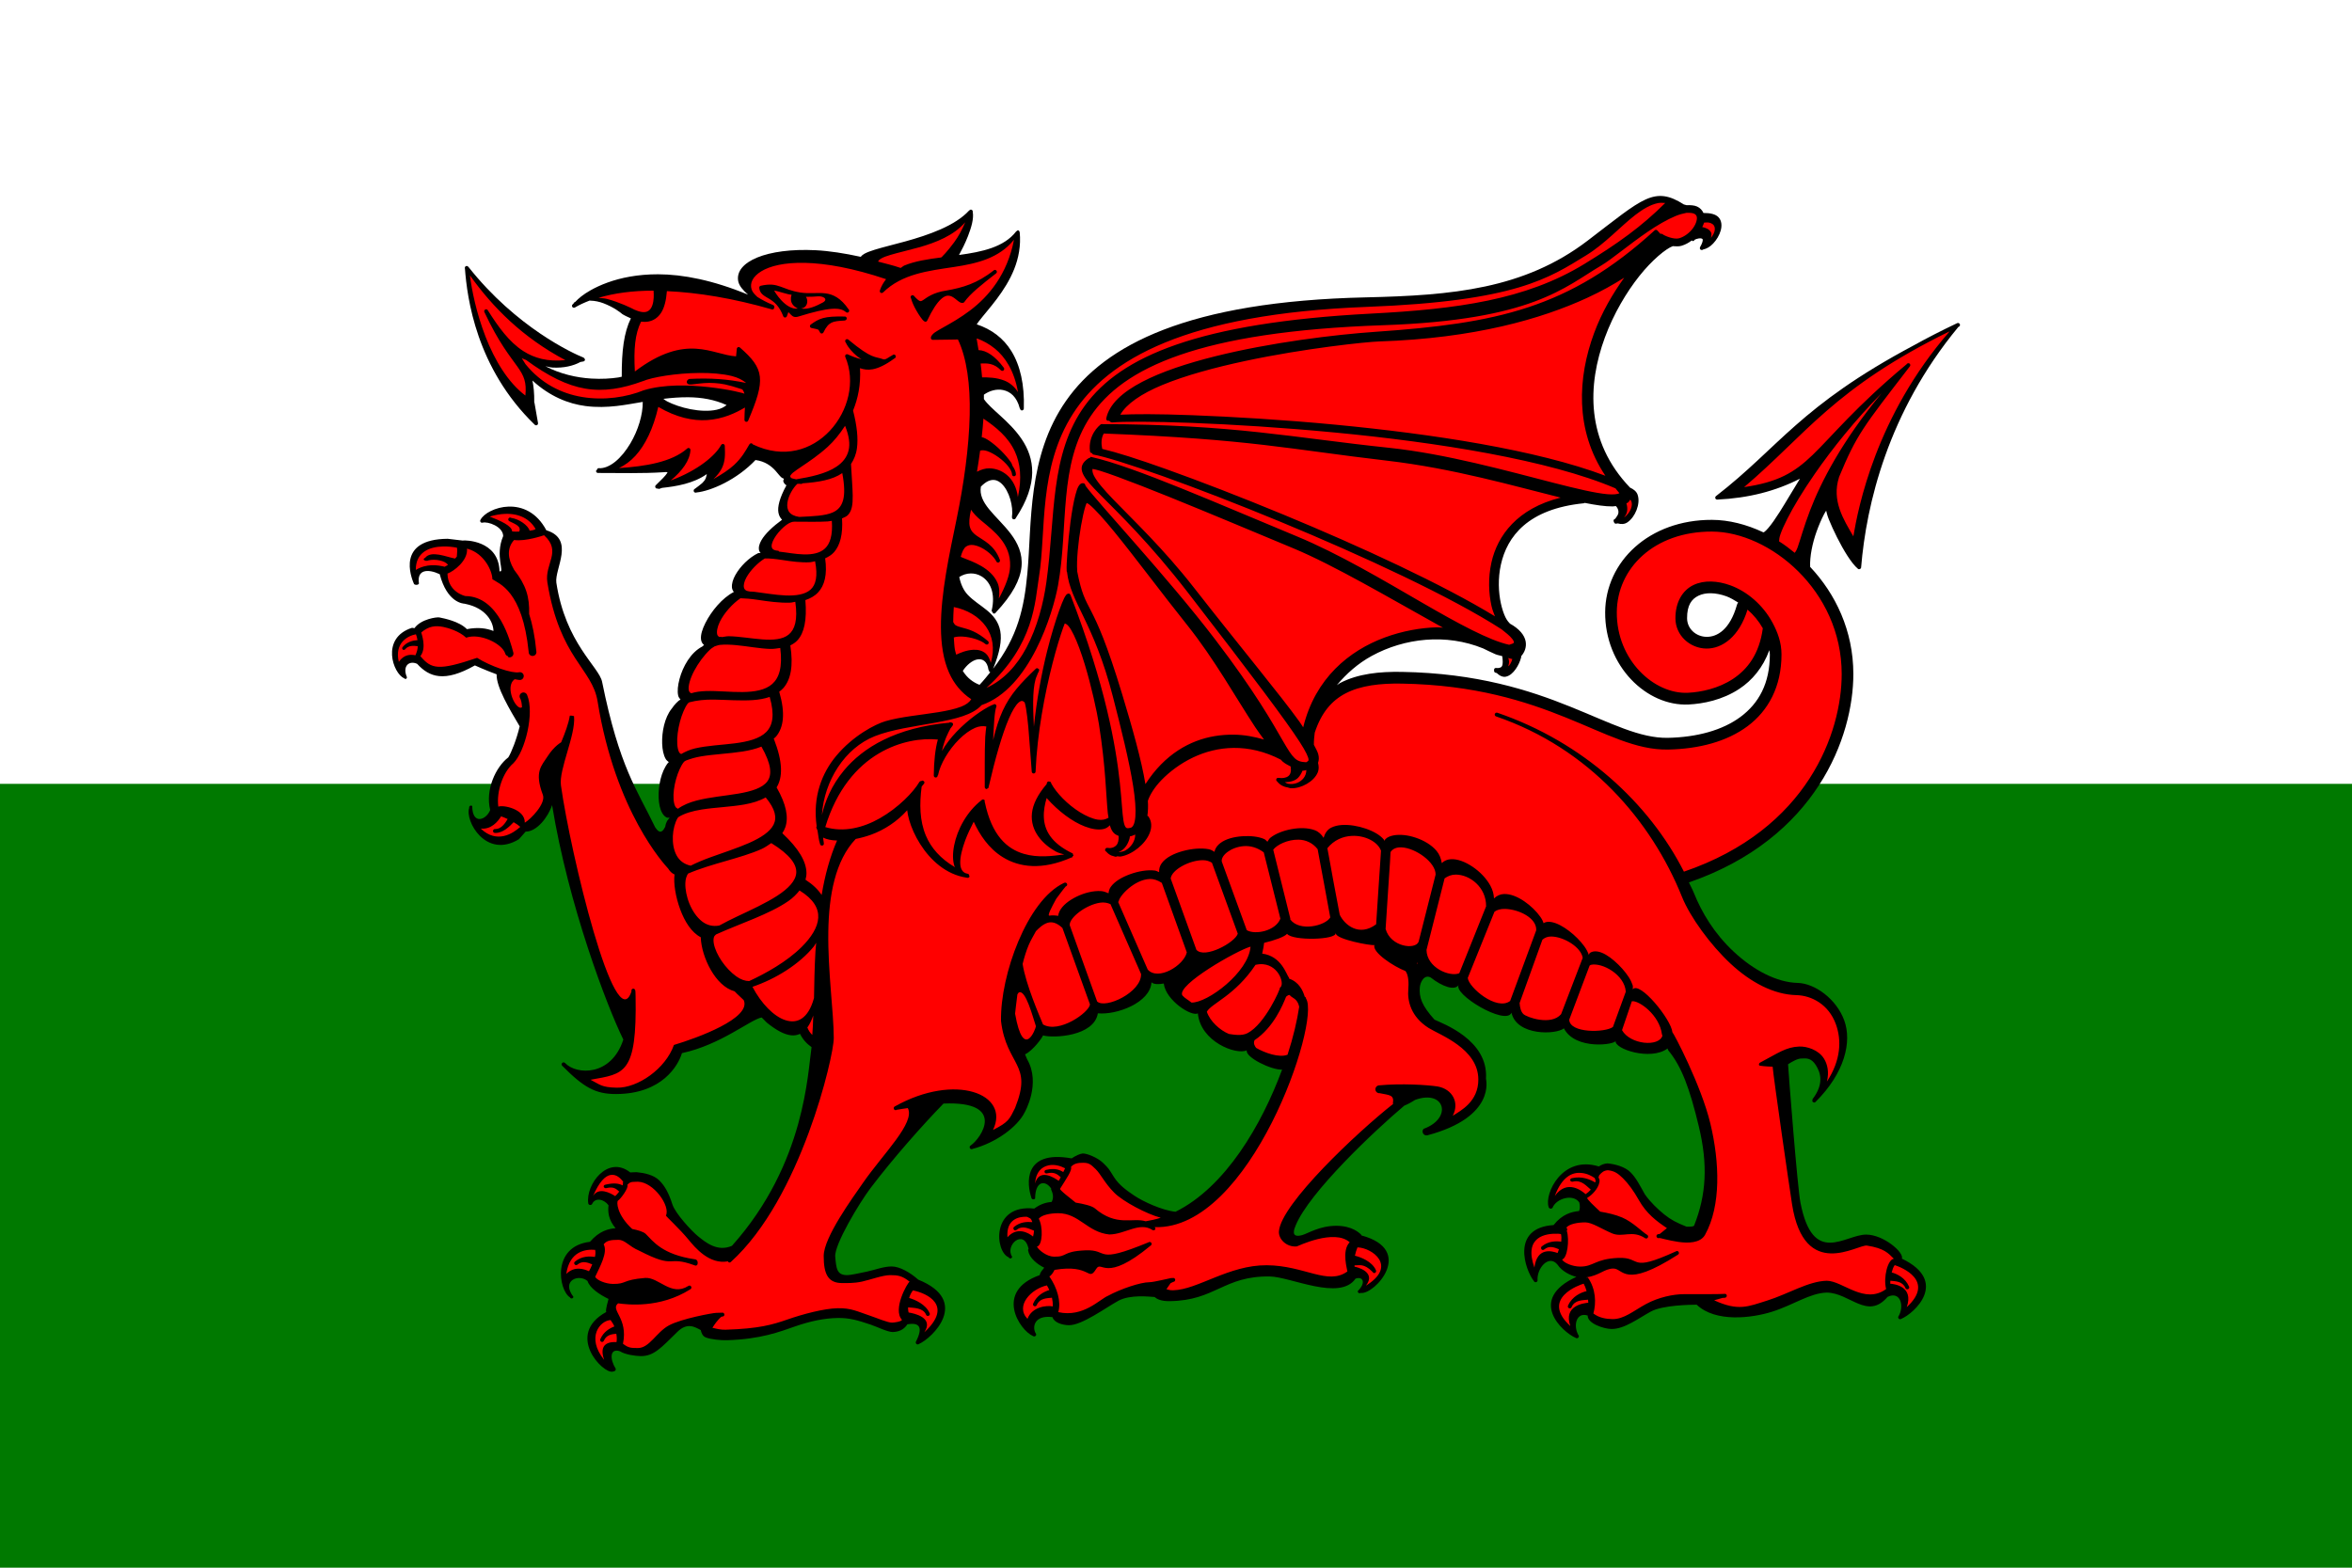 <?xml version="1.0" encoding="UTF-8" standalone="no"?>
<svg xmlns="http://www.w3.org/2000/svg" viewBox="0 0 600 400" width="1200" height="800">
	<rect width="600" height="400" fill="white" />
	<rect width="600" height="200" fill="#007900" y="200" />
	<g id="dragon" transform="translate(-59.512,8.283)">
		<path fill="black" d="M484.099,41.791C482.533,41.569,480.982,41.852,479.27,42.632C475.846,44.193,471.675,47.66,464.502,53.132C448.285,65.504,429.857,67.098,407.969,67.59C362.465,68.615,341.402,79.752,331.467,93.98C321.531,108.208,322.777,125.35,321.59,138.069C320.773,146.75,319.17,154.182,312.86,162.34C314.581,158.125,315.106,155.044,314.686,152.744C314.241,150.304,312.826,148.699,311.219,147.385C309.612,146.07,307.827,144.997,306.42,143.521C305.338,142.386,304.619,140.855,304.222,138.941C306.032,137.77,308.202,137.739,309.918,138.785C312.069,140.096,313.541,143.019,312.488,147.509C312.456,147.701,312.618,147.837,312.767,147.946C312.797,148.016,312.736,148.112,312.798,148.164C312.976,148.313,313.233,148.306,313.417,148.164C313.439,148.14,313.457,148.125,313.479,148.101C313.485,148.095,313.473,148.076,313.479,148.07C317.881,143.396,319.789,139.586,320.104,136.293C320.422,132.979,319.133,130.273,317.38,127.942C315.626,125.612,313.404,123.596,311.807,121.617C310.289,119.736,309.39,117.944,309.733,115.884C310.443,115.165,311.112,114.664,311.714,114.42C313.019,113.891,314.074,114.244,315.027,115.136C315.98,116.029,316.757,117.492,317.225,119.062C317.693,120.632,317.858,122.305,317.658,123.549C317.652,123.576,317.692,123.584,317.689,123.611C317.631,123.839,317.728,124.067,317.937,124.172C318.146,124.277,318.411,124.232,318.556,124.048C318.58,124.012,318.595,123.989,318.618,123.954C318.633,123.932,318.635,123.914,318.649,123.892C321.573,119.455,322.775,115.642,322.829,112.332C322.884,108.98,321.762,106.17,320.166,103.795C318.57,101.42,316.516,99.442,314.655,97.75C312.861,96.119,311.314,94.751,310.507,93.544C310.503,93.189,310.516,92.764,310.507,92.422C311.878,91.44,313.706,90.881,315.398,91.238C317.253,91.63,318.914,92.965,319.671,95.943C319.68,95.968,319.72,95.952,319.733,95.974C319.761,96.223,319.943,96.442,320.197,96.442C320.468,96.442,320.689,96.216,320.693,95.943C320.693,95.932,320.692,95.923,320.693,95.912C320.886,89.839,319.767,84.965,317.535,81.33C315.462,77.956,312.398,75.712,308.68,74.475C308.837,74.237,308.973,74.023,309.175,73.759C310.444,72.102,312.164,70.179,313.819,67.963C317.131,63.533,320.318,57.911,319.64,50.951C319.636,50.888,319.573,50.852,319.547,50.795C319.519,50.734,319.537,50.654,319.485,50.609C319.386,50.521,319.245,50.475,319.114,50.484C319.031,50.488,319.026,50.599,318.959,50.64C318.881,50.673,318.795,50.696,318.742,50.764C315.636,54.802,310.028,55.981,304.16,56.778C304.819,55.554,305.689,53.918,306.451,51.948C307.312,49.723,307.975,47.467,307.658,45.779C307.657,45.77,307.66,45.757,307.658,45.748C307.65,45.702,307.669,45.637,307.658,45.592C307.629,45.458,307.559,45.351,307.442,45.281C307.324,45.21,307.171,45.181,307.039,45.218C306.993,45.23,306.986,45.288,306.946,45.312C306.866,45.337,306.788,45.373,306.73,45.436C303.137,49.352,296.382,51.677,290.445,53.319C287.476,54.141,284.719,54.791,282.643,55.438C281.604,55.762,280.732,56.082,280.073,56.435C279.654,56.66,279.323,56.93,279.082,57.245C274.961,56.343,271.071,55.737,267.596,55.563C261.311,55.248,256.2,55.997,252.735,57.401C251.003,58.103,249.664,58.991,248.803,60.018C247.943,61.046,247.582,62.27,247.844,63.508C248.089,64.669,249.062,65.798,250.351,66.904C241.383,63.196,233.681,61.711,227.379,61.701C224.785,61.696,222.398,61.919,220.258,62.293C215.979,63.04,212.619,64.401,210.165,65.782C208.239,66.867,207.065,67.89,206.264,68.742C206.174,68.825,206.037,68.836,205.955,68.929C205.939,68.947,205.908,68.942,205.893,68.96C205.864,68.999,205.91,69.042,205.893,69.085C205.847,69.14,205.749,69.219,205.707,69.272C205.688,69.283,205.664,69.292,205.645,69.303L205.645,69.334C205.618,69.37,205.546,69.425,205.521,69.459C205.392,69.65,205.397,69.911,205.552,70.082C205.707,70.253,205.971,70.288,206.172,70.176C207.313,69.5,208.595,68.918,209.949,68.4C210.013,68.417,210.077,68.431,210.134,68.431C211.248,68.45,212.416,68.695,213.509,69.116C214.693,69.572,215.805,70.153,216.636,70.674C217.467,71.195,218.05,71.671,218.153,71.765C218.172,71.787,218.193,71.808,218.215,71.827C218.802,72.211,219.632,72.589,220.444,72.949C218.696,76.551,218.085,81.131,218.122,87.842C217.806,87.902,217.584,87.974,217.224,88.029C215.392,88.308,212.989,88.47,210.351,88.309C206.621,88.083,202.439,87.154,198.648,85.163C199.268,85.27,199.896,85.475,200.506,85.505C203.308,85.646,205.767,85.081,207.596,84.072C207.869,84.013,208.206,83.999,208.432,83.916C208.626,83.844,208.741,83.657,208.741,83.449C208.741,83.308,208.623,83.23,208.524,83.137C208.478,83.093,208.494,83.005,208.432,82.981C205.698,81.91,191.236,75.275,179.02,59.831C179.01,59.819,178.998,59.812,178.989,59.8C178.979,59.788,178.967,59.781,178.958,59.769C178.848,59.627,178.67,59.555,178.493,59.582C178.244,59.629,178.071,59.857,178.091,60.112C178.089,60.175,178.1,60.239,178.122,60.299C178.68,67.658,180.966,85.634,195.924,100.087C196.077,100.238,196.322,100.28,196.512,100.181C196.702,100.081,196.794,99.864,196.76,99.651C196.404,97.742,196.221,96.439,195.862,94.51C195.856,94.48,195.811,94.476,195.8,94.448C195.832,91.958,195.628,90.236,195.336,88.808C199.797,92.893,204.499,94.743,208.896,95.32C214.51,96.057,219.599,94.888,222.952,94.354C223.119,94.327,223.309,94.288,223.478,94.261C223.53,97.441,222.317,101.5,220.32,104.854C219.192,106.749,217.863,108.391,216.45,109.528C215.047,110.657,213.582,111.276,212.209,111.179C212.199,111.179,212.188,111.18,212.178,111.179C211.954,111.22,211.79,111.418,211.775,111.647C211.693,111.739,211.554,111.763,211.559,111.896C211.567,112.171,211.78,112.403,212.054,112.394C218.143,112.394,223.215,112.555,228.741,112.208C228.752,112.208,228.762,112.208,228.772,112.208C229.474,112.111,229.778,112.215,229.794,112.208C229.779,112.257,229.765,112.316,229.701,112.426C229.341,113.049,228.166,114.215,226.822,115.51C226.66,115.652,226.613,115.872,226.698,116.071C226.783,116.27,226.979,116.403,227.193,116.383C227.221,116.38,227.259,116.354,227.286,116.352C227.408,116.45,227.569,116.484,227.72,116.445C227.778,116.429,227.816,116.399,227.875,116.383C228.079,116.325,228.231,116.255,228.432,116.196C232.01,115.816,236.468,115.084,239.825,112.675C239.756,113.035,239.634,113.544,239.515,113.828C239.389,114.132,239.16,114.459,238.741,114.887C238.688,114.942,238.555,115.047,238.494,115.105C237.905,115.554,237.503,115.939,236.76,116.445C236.722,116.471,236.705,116.481,236.667,116.507C236.499,116.625,236.433,116.837,236.481,117.037C236.529,117.237,236.681,117.384,236.884,117.411C236.925,117.416,236.967,117.416,237.008,117.411C237.028,117.412,237.049,117.412,237.07,117.411C237.096,117.408,237.135,117.383,237.162,117.38C240.919,116.994,247.501,114.105,252.24,109.092C254.703,109.421,256.269,110.633,257.348,111.834C257.928,112.478,258.359,113.095,258.834,113.516C259.02,113.68,259.247,113.779,259.485,113.859C259.471,114.077,259.278,114.313,259.33,114.513C259.445,114.96,259.747,115.312,260.135,115.541C258.358,118.776,257.823,121.08,258.091,122.521C258.25,123.372,258.624,123.938,259.02,124.328C256.659,126.062,254.683,127.908,253.726,129.594C253.208,130.505,252.957,131.409,253.169,132.211C253.228,132.436,253.407,132.611,253.54,132.803C253.357,132.818,253.2,132.765,252.983,132.834C252.973,132.834,252.962,132.834,252.952,132.834C250.606,133.957,248.325,136.235,247.101,138.442C246.488,139.546,246.147,140.644,246.234,141.621C246.272,142.051,246.456,142.431,246.698,142.773C243.749,144.281,240.971,147.665,239.454,150.687C238.677,152.235,238.218,153.679,238.339,154.831C238.4,155.408,238.643,155.942,239.113,156.265C239.013,156.367,238.937,156.436,238.834,156.545C238.783,156.599,238.731,156.613,238.68,156.67C235.703,158.196,233.705,161.79,232.859,164.958C232.428,166.572,232.266,168.066,232.518,169.195C232.612,169.613,232.866,169.918,233.107,170.223C232.948,170.338,232.757,170.408,232.611,170.535C231.715,171.317,231.07,172.227,230.847,172.56C230.843,172.566,230.819,172.586,230.816,172.591C229.068,174.809,228.32,178.439,228.432,181.471C228.488,182.995,228.764,184.371,229.33,185.366C229.531,185.72,229.842,185.939,230.135,186.176C230.097,186.224,229.979,186.288,229.949,186.332C229.943,186.34,229.923,186.355,229.918,186.363C228.171,188.581,227.422,192.211,227.534,195.243C227.59,196.767,227.866,198.143,228.432,199.138C228.715,199.635,229.075,200.046,229.546,200.291C229.782,200.413,230.079,200.335,230.351,200.353C230.285,200.454,230.082,200.665,230.042,200.727C230.036,200.735,230.027,200.773,230.011,200.789C229.73,201.072,229.551,201.41,229.392,201.88C229.315,202.106,229.267,202.422,229.206,202.69C228.137,204.862,227.263,203.677,226.667,202.846C222.05,193.236,217.539,187.589,213.107,165.674C212.332,161.846,203.781,155.875,201.435,140.374C200.962,136.862,206.243,129.326,198.958,127.039C198.939,127.031,198.916,127.043,198.896,127.039C193.927,117.62,183.742,121.206,182.116,124.297C181.975,124.464,181.974,124.711,182.085,124.889C182.196,125.066,182.397,125.126,182.611,125.076C183.929,124.711,187.853,126.057,187.874,128.503C185.685,133.638,188.401,137.943,186.945,137.477C186.724,129.453,177.937,129.546,177.657,129.625C177.655,129.626,177.66,129.655,177.657,129.656L173.725,129.189C160.633,129.292,164.32,138.853,165.119,140.717C165.247,140.886,165.542,140.958,165.831,140.935C166.119,140.912,166.327,140.777,166.388,140.592C165.807,137,168.678,136.816,171.682,138.224C173.588,145.489,177.597,145.75,178.153,145.765L178.153,145.796C178.172,145.796,178.195,145.796,178.215,145.796C183.638,146.901,185.361,150.521,185.397,152.713C183.666,152.038,181.562,151.687,178.617,152.245C176.649,150.244,172.849,149.511,171.589,149.254C170.969,149.128,166.896,149.65,165.242,151.996L164.623,151.903C156.487,154.508,159.84,163.665,162.611,164.771C162.721,164.924,162.904,164.984,163.075,164.927C163.246,164.869,163.321,164.712,163.323,164.522C162.104,161.711,163.825,160.146,165.924,161.094C169.041,164.508,172.881,165.901,180.661,161.499C180.778,161.557,183.405,162.742,186.202,163.774C186.093,167.052,189.565,172.784,192.085,177.047C191.29,180.395,189.965,183.701,189.205,184.93C189.193,184.942,189.155,184.981,189.144,184.992C185.991,187.424,183.274,193.209,184.561,198.39C183.571,200.943,180.002,202.306,179.979,197.393C179.813,197.249,179.602,197.225,179.422,197.331C179.243,197.437,179.157,197.647,179.205,197.86C178.059,201.133,183.458,211,191.899,205.837L193.602,203.905C196.381,203.95,199.308,200.292,200.351,197.144C204.53,222.75,214.399,248.577,218.525,256.967C215.473,266.395,206.568,266.034,203.664,262.949C203.628,262.928,203.607,262.908,203.571,262.887C203.357,262.715,203.061,262.765,202.89,262.98C202.719,263.195,202.738,263.494,202.952,263.666C208.375,269.131,211.362,270.882,216.698,270.863C228.451,270.822,232.561,263.523,233.478,260.425C243.368,258.313,250.965,251.845,253.819,251.327C254.256,251.706,254.862,252.432,255.274,252.761C257.624,254.63,259.582,255.683,261.311,255.876C262.141,255.969,262.908,255.836,263.602,255.502C264.273,256.883,265.271,258.012,266.544,258.899C266.025,262.384,265.63,269.49,263.107,278.559C260.512,287.89,255.662,299.045,246.234,309.592C242.522,311.213,239.516,308.712,237.596,307.162C235.981,305.859,231.774,301.337,231.032,298.999C230.156,296.236,229.139,294.319,227.689,292.892C226.238,291.464,223.805,290.981,221.93,290.804C221.91,290.803,222.641,290.941,221.868,290.804C221.192,290.86,220.725,290.807,220.289,290.867C214.557,286.33,208.899,293.952,209.577,298.718C209.587,298.916,209.729,299.098,209.949,299.155C210.168,299.211,210.403,299.128,210.537,298.968C211.305,297.165,213.589,297.656,214.747,299.248C214.565,300.941,214.683,302.873,216.543,305.106C214.729,305.238,212.418,305.783,210.011,308.564C200.202,309.737,201.994,320.876,204.902,322.741C204.995,322.939,205.191,323.049,205.398,323.021C205.604,322.994,205.757,322.833,205.8,322.616C202.594,318.455,207.129,316.664,209.391,318.566C209.958,320.393,212.556,322.086,214.747,323.146C214.644,323.694,213.915,325.88,214.159,326.48C203.612,332.273,213.385,342.362,215.831,341.685C216.029,341.63,216.214,341.617,216.388,341.498C216.563,341.379,216.629,341.142,216.574,340.937C215.072,338.549,215.015,335.656,217.627,336.482C218.999,337.361,221.57,337.707,222.952,337.728C226.289,337.778,228.153,335.624,232.333,331.528C234.817,329.093,236.735,330.266,238.277,331.091C238.435,331.79,238.709,332.617,239.546,332.961C240.778,333.467,243.442,333.725,244.995,333.677C253.618,333.411,258.402,331.524,262.333,330.157C266.264,328.79,269.835,328.064,273.138,328.007C276.22,327.951,278.235,328.57,281.59,329.689C283.267,330.249,285.961,331.614,287.287,331.59C289.457,331.508,290.425,330.467,290.971,329.627C294.194,329.045,295.014,330.471,293.138,334.114C293.083,334.319,293.18,334.555,293.355,334.674C293.529,334.794,293.743,334.77,293.912,334.643C297.254,333.23,307.231,323.671,293.757,318.223C291.715,316.405,289.037,314.858,286.977,314.858C284.903,314.858,282.844,315.702,280.692,316.167C278.541,316.631,276.452,317.056,275.739,317.07C272.976,317.124,272.852,315.411,272.581,312.365C272.309,309.32,278.736,298.629,281.59,294.855C287.241,287.382,294.772,278.874,300.197,273.294C316.36,272.601,309.837,282.159,307.101,284.012C306.886,284.142,306.813,284.404,306.915,284.635C307.018,284.866,307.264,284.991,307.504,284.915C307.56,284.901,307.603,284.868,307.658,284.853C313.513,283.314,319.046,279.288,320.909,275.537C320.921,275.517,325.131,268.206,321.528,261.983C321.356,261.622,321.183,261.131,321.002,260.737C323.021,259.799,325.476,256.384,325.584,255.907C328.275,256.677,338.636,256.121,339.578,250.268C344.368,250.743,352.936,247.558,353.262,242.354C353.822,242.891,355.039,242.913,356.389,242.665C356.93,247.045,363.557,251.198,365.089,250.268C365.758,257.542,374.911,260.975,377.566,259.709C377.119,261.471,383.868,264.776,386.575,264.632C381.382,278.703,372.156,294.574,359.393,300.899C355.967,300.552,351.083,298.273,348.928,296.818C347.209,295.657,345.025,294.199,343.665,292.019C342.305,289.84,342.391,289.895,340.94,288.467C339.49,287.04,336.625,285.943,335.677,286.037C335.008,286.103,333.894,286.602,332.891,287.283C320.31,285.028,321.506,294.016,322.612,297.285C322.622,297.483,322.764,297.665,322.984,297.721C323.203,297.778,323.438,297.695,323.572,297.534C323.606,292.831,326.282,292.84,327.69,295.011C327.674,295.088,327.636,295.15,327.659,295.229C328.423,296.86,328.094,297.747,327.813,298.376C326.431,298.522,325.002,298.865,323.355,300.089C312.288,298.867,313.301,311.09,316.823,312.521C316.915,312.72,317.111,312.829,317.318,312.802C317.524,312.774,317.677,312.613,317.72,312.397C315.74,309.482,320.726,305.045,321.9,310.34C321.896,310.346,321.904,310.365,321.9,310.371C321.766,310.527,321.742,310.75,321.838,310.932C322.101,312.649,324.108,314.323,325.894,315.17C325.569,315.701,324.896,316.161,324.748,317.07C313.088,321.181,319.602,331.162,323.046,332.618C323.215,332.745,323.459,332.737,323.634,332.618C323.808,332.499,323.874,332.293,323.82,332.088C322.763,330.582,323.155,327.158,327.999,327.789C328.413,329.193,330.528,329.82,332.179,329.845C335.516,329.895,341.601,325.36,344.81,323.613C347.843,321.963,352.764,322.581,354.036,322.648C354.684,323.189,355.667,323.734,357.906,323.707C369.609,323.566,371.643,317.235,383.448,317.413C388.752,317.493,401.314,323.757,405.306,317.974C407.118,317.301,408.116,318.909,405.925,321.09C405.777,321.238,405.968,321.531,406.142,321.651C406.317,321.77,406.492,321.594,406.699,321.619C410.186,322.048,420.627,310.645,406.823,306.944C406.758,306.827,406.774,306.728,406.607,306.601C406.284,306.358,404.527,304.49,400.415,304.483C396.137,304.475,393.176,306.44,391.715,306.851C388.591,307.728,389.707,305.21,390.043,304.389C393.504,295.944,410.188,280.187,417.752,273.823C418.512,273.523,419.418,273.055,420.508,272.359C428.107,269.607,430.147,277.027,422.675,279.743C422.374,280.065,422.329,280.545,422.551,280.927C422.773,281.309,423.208,281.501,423.635,281.395C441.234,276.718,438.58,267.089,438.588,266.969C439.248,256.988,427.377,252.834,425.461,251.888C422.225,248.305,421.482,246.177,421.715,243.6C421.827,242.362,422.816,240.227,424.501,241.139C427.345,243.39,430.752,244.71,431.715,242.884C429.697,245.187,443.704,253.584,445.09,250.112C446.444,256.088,456.524,255.731,458.465,254.1C461.391,259.763,471.681,258.258,471.654,257.278C471.235,259.358,480.593,262.456,484.904,259.241L485.09,259.709C488.513,263.857,490.555,269.418,492.892,279.151C495.229,288.884,494.804,296.589,491.685,304.42C491.529,304.702,490.694,304.734,489.734,304.701C487.227,303.708,485.761,302.951,484.068,301.585C482.454,300.282,480.519,298.454,479.115,296.444C477.799,294.095,476.881,292.232,475.431,290.804C473.98,289.377,471.485,288.738,469.61,288.561C469.59,288.56,469.569,288.56,469.548,288.561C468.718,288.63,468.015,288.901,467.381,289.34C457.977,286.416,453.455,296.377,454.564,299.653C454.573,299.851,454.747,300.033,454.966,300.089C455.185,300.146,455.42,300.063,455.554,299.902C456.505,297.464,460.853,296.25,462.396,298.531C462.628,299.507,462.546,300.239,462.335,300.712C460.376,300.918,458.042,301.51,455.833,304.296C444.818,305.01,448.589,315.793,450.817,318.597C450.91,318.795,451.106,318.905,451.313,318.877C451.519,318.85,451.703,318.689,451.746,318.472C451.472,315.343,454.651,311.608,456.886,314.453C457.893,316.022,460.102,317.157,461.653,317.507C449.048,323.309,458.078,331.639,461.499,333.085C461.668,333.212,461.881,333.205,462.056,333.085C462.23,332.966,462.327,332.761,462.273,332.556C460.73,330.104,461.585,326.397,464.533,327.384C464.464,329.417,468.648,330.782,470.57,330.811C473.907,330.861,477.454,328.102,480.663,326.355C483.719,324.692,490.898,324.626,492.335,324.611C497.145,329.197,506.385,328.035,511.53,326.418C517.042,324.685,521.204,321.632,525.524,321.526C531.394,321.567,535.91,328.643,541.035,322.616C544.392,320.995,545.386,325.109,543.759,327.695C543.705,327.9,543.771,328.105,543.945,328.225C544.12,328.344,544.364,328.352,544.533,328.225C547.92,326.793,556.738,318.657,544.688,312.864C545.289,311.297,540.017,306.739,535.586,306.726C530.172,306.71,522.001,314.962,518.806,298.563C518.033,294.597,515.811,266.022,515.648,263.261C516.714,262.582,518.12,261.756,519.146,261.796C520.363,261.737,521.582,261.638,522.768,263.541C523.955,265.445,524.877,268.285,521.871,272.203C521.826,272.259,521.919,272.324,521.902,272.39C521.869,272.477,521.789,272.546,521.809,272.639C521.822,272.701,521.898,272.714,521.933,272.764C521.962,272.813,521.917,272.882,521.964,272.92C522.002,272.95,522.044,272.902,522.087,272.92C522.128,272.942,522.134,273.001,522.18,273.013C522.364,273.06,522.553,273.003,522.676,272.857C530.153,265.428,531.962,257.51,529.982,252.075C528.003,246.64,522.508,242.614,518.094,242.51C512.755,242.383,506.851,239.265,501.809,234.564C496.766,229.864,493.626,224.522,491.623,219.546C491.259,218.642,490.76,217.764,490.353,216.867C522.949,205.611,532.315,179.635,532.304,163.68C532.296,152.628,527.76,143.233,521.282,136.355C521.168,133.702,521.864,130.309,522.923,127.35C523.525,125.67,524.192,124.153,524.75,123.082C524.989,122.624,525.187,122.295,525.369,122.022C525.531,122.662,525.662,123.268,526.05,124.234C526.597,125.596,527.328,127.209,528.156,128.846C529.811,132.119,531.792,135.429,533.481,136.853C533.623,136.969,533.808,136.987,533.976,136.916C534.144,136.844,534.269,136.694,534.286,136.511C535.605,120.446,541.133,96.895,559.023,75.223C559.032,75.212,559.044,75.204,559.054,75.192C559.061,75.184,559.047,75.17,559.054,75.161C559.121,75.129,559.171,75.1,559.239,75.067C559.456,74.955,559.564,74.709,559.487,74.475C559.41,74.242,559.171,74.092,558.93,74.133C558.898,74.14,558.867,74.15,558.837,74.164C558.828,74.168,558.815,74.16,558.806,74.164C554.735,76.088,551.053,77.986,547.722,79.835C518.611,95.343,513.398,105.827,497.288,118.283C497.103,118.414,497.022,118.662,497.103,118.875C497.183,119.089,497.404,119.213,497.629,119.187C505.581,118.798,512.45,117.045,518.682,113.859C517.077,116.438,515.257,119.594,513.48,122.396C512.439,124.038,511.428,125.493,510.601,126.447C510.188,126.923,509.83,127.291,509.549,127.475C509.411,127.565,509.402,127.519,509.332,127.537C505.031,125.513,500.538,124.37,496.236,124.359C480.173,124.319,469.079,135.02,468.991,147.914C468.897,161.725,479.628,172,490.291,171.47C493.978,171.286,498.911,170.342,503.264,167.45C506.441,165.34,509.233,162.122,510.88,157.605C510.911,157.974,511.004,158.315,511.004,158.695C511.006,166.108,508.168,171.172,503.542,174.617C498.917,178.061,492.361,179.827,485.028,179.976C477.856,180.127,470.5,176.223,460.105,172.031C449.71,167.838,436.315,163.479,417.133,163.151C411.386,163.051,405.94,163.611,401.374,165.986C401.078,166.14,400.826,166.376,400.538,166.547C402.984,163.613,405.93,160.992,409.455,159.069C417.8,154.515,428.399,153.3,437.876,157.168C438.9,157.653,440.09,158.27,440.972,158.633C441.698,158.931,442.115,158.926,442.737,159.131C442.904,160.275,442.908,161.187,442.706,161.624C442.601,161.851,442.463,161.939,442.303,162.029C442.205,162.07,442.085,162.089,441.963,162.122C441.761,162.162,441.538,162.218,441.22,162.154C441.046,162.122,440.87,162.175,440.755,162.309C440.641,162.444,440.605,162.64,440.663,162.808C440.628,163.027,440.741,163.243,440.941,163.338C441.065,163.401,441.189,163.384,441.313,163.431C442.074,164.158,442.901,164.547,443.697,164.366C444.692,164.139,445.519,163.358,446.173,162.434C446.828,161.51,447.312,160.415,447.567,159.412C447.595,159.301,447.575,159.208,447.598,159.1C448.39,158.211,448.978,156.903,448.712,155.392C448.434,153.811,447.135,152.165,444.656,150.812C444.607,150.773,444.619,150.688,444.564,150.656C444.476,150.602,443.964,150.066,443.542,149.192C443.12,148.318,442.703,147.1,442.396,145.702C441.783,142.907,441.602,139.319,442.396,135.763C443.984,128.651,449.233,121.544,463.604,120.122C463.669,120.123,463.696,120.037,463.759,120.028C466.533,120.577,469.012,120.96,470.91,120.932C471.207,120.927,471.439,120.859,471.715,120.838C471.851,120.99,471.977,121.113,472.087,121.306C472.299,121.677,472.431,122.101,472.366,122.614C472.314,123.017,471.964,123.538,471.561,124.079C471.533,124.086,471.527,124.103,471.499,124.11C471.339,124.15,471.214,124.265,471.158,124.421C471.102,124.578,471.122,124.755,471.22,124.889C471.22,124.899,471.22,124.91,471.22,124.92C471.22,124.93,471.22,124.941,471.22,124.951C471.23,124.951,471.241,124.951,471.251,124.951C471.251,124.961,471.251,124.972,471.251,124.982C471.304,125.156,471.446,125.287,471.623,125.325C471.822,125.362,472.013,125.266,472.211,125.263C473.066,125.518,473.945,125.495,474.688,124.982C475.694,124.287,476.515,123.122,477.01,121.835C477.504,120.549,477.694,119.127,477.257,117.909C476.968,117.104,476.243,116.535,475.338,116.133C463.991,104.288,464.457,89.943,468.929,77.809C471.168,71.734,474.437,66.27,477.691,62.168C480.944,58.067,484.53,55.123,486.298,54.503C486.393,54.468,486.245,54.586,486.329,54.534C487.042,54.573,487.773,54.632,488.434,54.441C489.431,54.152,490.329,53.655,491.127,53.039C491.172,53.078,491.13,53.173,491.189,53.195C491.436,53.286,491.704,53.157,491.808,52.914L491.839,52.883C491.934,52.826,492.091,52.759,492.273,52.696C492.637,52.571,493.105,52.5,493.418,52.54C493.575,52.56,493.7,52.62,493.759,52.665C493.818,52.71,493.861,52.73,493.883,52.852C493.925,53.091,493.811,53.732,493.233,54.721C493.221,54.741,493.214,54.732,493.202,54.752C493.201,54.763,493.201,54.773,493.202,54.784C493.201,54.794,493.201,54.804,493.202,54.815C493.135,54.939,493.123,55.087,493.171,55.22C493.181,55.231,493.191,55.241,493.202,55.251C493.201,55.261,493.201,55.272,493.202,55.282C493.212,55.283,493.222,55.283,493.233,55.282C493.242,55.304,493.252,55.324,493.264,55.344C493.273,55.355,493.284,55.366,493.295,55.376C493.304,55.386,493.315,55.397,493.326,55.407C493.364,55.433,493.405,55.454,493.449,55.469C493.469,55.481,493.49,55.491,493.511,55.5C493.532,55.502,493.553,55.502,493.573,55.5C493.594,55.502,493.615,55.502,493.635,55.5C493.656,55.502,493.676,55.502,493.697,55.5C493.75,55.498,493.802,55.488,493.852,55.469C493.888,55.453,493.909,55.423,493.945,55.407C493.96,55.395,493.961,55.387,493.976,55.376C494.882,55.205,495.774,54.668,496.545,53.849C497.416,52.926,498.127,51.75,498.465,50.546C498.803,49.343,498.752,48.02,497.877,47.119C497.144,46.365,495.818,46.044,494.069,46.059C493.76,45.362,493.202,44.754,492.428,44.408C491.709,44.087,490.757,44.037,489.734,44.065L489.053,43.878C487.23,42.709,485.666,42.013,484.099,41.791zM235.057,93.077C238.433,93.1,241.784,93.66,244.872,95.071C244.206,95.621,243.375,96.026,242.364,96.255C240.428,96.692,237.99,96.576,235.676,96.13C233.362,95.684,231.17,94.898,229.701,94.136C229.253,93.903,229.038,93.696,228.741,93.482C230.81,93.227,232.93,93.062,235.057,93.077zM495.988,143.085C497.208,143.112,498.545,143.366,499.92,143.864C500.938,144.232,501.936,144.85,502.923,145.453C502.777,145.624,502.671,145.827,502.614,146.045C500.819,152.409,497.526,154.253,494.843,154.208C492.159,154.164,489.903,152.149,489.889,149.472C489.871,146.119,491.052,144.553,492.799,143.708C493.673,143.286,494.768,143.058,495.988,143.085zM308.835,159.973C309.547,159.848,310.143,159.983,310.631,160.378C311.119,160.772,311.525,161.465,311.683,162.652C311.69,162.721,311.777,162.72,311.807,162.777C311.82,162.955,311.853,163.136,312.024,163.213C312.079,163.238,312.121,163.177,312.179,163.182C311.302,164.265,310.459,165.336,309.392,166.453C307.758,165.818,306.289,164.757,305.12,162.901C306.131,161.358,307.572,160.193,308.835,159.973z" />
		<path fill="red" d="M484.316,43.505C478.23,49.573,472.208,53.858,463.666,59.083C448.685,68.248,431.161,70.589,409.3,71.734C365.035,74.063,345.418,82.7,336.327,95.133C327.237,107.566,328.776,123.546,326.451,140.25C325.723,145.48,324.153,151.736,321.312,157.044C318.918,161.516,315.585,165.218,311.157,167.232C323.461,156.1,323.523,145.223,324.563,138.847C326.43,127.399,324.347,111.144,333.231,97.283C342.116,83.422,362.005,71.786,408.186,70.02C427.228,69.291,438.853,67.458,446.916,65.066C454.98,62.674,459.483,59.72,464.13,56.871C468.932,53.928,472.884,49.492,476.731,46.527C478.654,45.044,480.541,43.937,482.459,43.536C483.064,43.409,483.698,43.484,484.316,43.505zM489.703,46.028C490.545,45.995,491.251,46.049,491.623,46.215C492.054,46.408,492.232,46.632,492.335,46.932C492.54,47.532,492.25,48.759,491.406,49.923C490.562,51.087,489.25,52.111,487.877,52.509C486.499,52.903,484.061,51.833,483.697,51.512C483.527,51.335,483.278,51.373,483.047,51.356C482.807,51.089,482.576,50.816,482.335,50.546C482.231,50.414,482.068,50.344,481.901,50.359C481.798,50.37,481.7,50.414,481.623,50.484C459.779,70.455,441.155,74.248,410.446,76.376C399.993,77.097,383.612,79.095,369.455,82.639C362.376,84.411,355.839,86.552,350.879,89.151C345.918,91.749,342.462,94.815,341.714,98.498C341.683,98.657,341.727,98.817,341.838,98.934C341.949,99.052,342.112,99.114,342.272,99.09C342.334,99.081,342.395,99.068,342.457,99.059C342.674,99.348,342.981,99.548,343.355,99.495C345.962,99.263,353.472,99.234,363.603,99.62C373.735,100.006,386.568,100.787,400.105,102.081C426.145,104.57,454.691,109.07,471.623,116.32C471.962,116.723,472.25,117.138,472.613,117.536C472.604,117.542,472.623,117.561,472.613,117.567C472.183,117.823,471.103,117.947,469.579,117.816C466.532,117.553,461.704,116.417,455.864,114.918C444.183,111.921,428.381,107.501,413.882,105.976C389.185,103.379,374.394,100.007,340.6,99.931C340.559,99.926,340.517,99.926,340.476,99.931C340.444,99.939,340.413,99.949,340.383,99.963C340.229,100.035,340.193,100.109,340.074,100.212C339.954,100.314,339.798,100.449,339.64,100.617C339.324,100.952,338.94,101.398,338.587,101.988C337.883,103.167,337.299,104.855,337.566,106.88C337.581,107.055,337.687,107.208,337.844,107.285C337.915,107.316,338.015,107.322,338.092,107.347C338.214,107.446,338.208,107.658,338.371,107.69C341.274,108.193,347.893,110.259,356.389,113.298C364.886,116.337,375.325,120.371,386.173,124.858C407.314,133.602,429.845,144.07,442.551,152.277C443.43,152.975,444.722,153.955,445.338,154.8C445.505,155.03,445.632,155.233,445.678,155.392C445.724,155.551,445.715,155.655,445.678,155.735C445.621,155.859,445.107,156.07,444.502,156.234C439.466,155.142,431.559,150.85,422.396,145.546C412.376,139.747,400.973,132.959,390.26,128.534C371.432,120.757,348.658,110.658,337.906,108.313C337.867,108.297,337.825,108.287,337.782,108.282C337.622,108.292,337.587,108.467,337.504,108.593C337.433,108.577,337.358,108.577,337.287,108.593C337.23,108.615,337.178,108.646,337.132,108.687C336.371,109.204,335.832,109.764,335.584,110.432C335.336,111.099,335.42,111.815,335.739,112.55C336.378,114.02,337.921,115.659,340.228,118.003C344.844,122.691,352.614,130.068,362.489,142.836C379.597,164.956,387.588,175.662,391.034,180.973C392.757,183.628,393.291,184.968,393.325,185.491C393.341,185.752,393.306,185.792,393.201,185.896C393.123,185.972,392.92,186.087,392.736,186.207C391.372,186.157,390.564,185.904,389.764,185.148C388.928,184.358,388.065,182.979,386.761,180.724C384.154,176.212,379.746,168.299,369.516,154.894C363.302,146.751,355.765,137.997,349.392,130.715C343.097,123.522,337.998,117.832,336.451,115.697C336.409,115.583,336.37,115.468,336.327,115.354C336.284,115.232,336.195,115.132,336.08,115.074C335.793,114.946,335.417,115.003,335.182,115.168C334.946,115.332,334.775,115.554,334.625,115.822C334.324,116.357,334.092,117.086,333.851,118.003C333.367,119.837,332.927,122.374,332.581,125.013C332.235,127.653,331.976,130.411,331.807,132.678C331.645,134.856,331.57,136.434,331.621,137.258C331.622,137.269,331.62,137.279,331.621,137.29C331.622,137.3,331.621,137.311,331.621,137.321C331.623,137.343,331.62,137.425,331.621,137.445C331.626,137.529,331.671,137.594,331.714,137.663C332.141,141.491,333.819,144.72,335.987,149.223C338.227,153.877,340.959,159.933,343.417,169.476C345.499,177.559,347.585,185.921,348.588,192.314C349.089,195.511,349.301,198.216,349.145,200.104C349.067,201.047,348.896,201.784,348.649,202.254C348.403,202.723,348.136,202.915,347.752,202.97C347.741,202.97,347.731,202.97,347.721,202.97C347.133,203.106,346.916,203.047,346.699,202.815C346.482,202.582,346.267,202.023,346.111,201.101C345.798,199.256,345.687,196.076,345.182,191.411C344.174,182.108,341.568,166.829,332.643,143.646C332.617,143.578,332.607,143.526,332.581,143.459C332.563,143.409,332.488,143.436,332.457,143.397C332.399,143.323,332.396,143.209,332.303,143.178C332.235,143.154,332.208,143.21,332.148,143.21C332.107,143.205,332.097,143.142,332.055,143.147C332.005,143.154,332.006,143.222,331.962,143.241C331.894,143.266,331.791,143.239,331.745,143.272C331.628,143.356,331.545,143.448,331.467,143.552C331.31,143.76,331.144,144.013,330.971,144.362C330.626,145.06,330.226,146.072,329.764,147.354C328.84,149.916,327.707,153.575,326.637,157.854C325.217,163.527,323.959,170.307,323.262,177.14C323.202,176.123,323.179,175.45,323.138,174.43C323.041,171.974,323.036,169.583,323.231,167.575C323.326,166.605,323.495,165.734,323.696,164.989C323.785,164.658,323.895,164.454,324.005,164.179C324.161,163.789,324.304,163.352,324.501,163.088C324.516,163.069,324.489,163.047,324.501,163.026C324.511,163.003,324.522,162.979,324.532,162.964C324.629,162.799,324.637,162.593,324.532,162.434C324.513,162.405,324.463,162.427,324.439,162.403C324.327,162.295,324.191,162.194,324.036,162.216C323.933,162.227,323.835,162.271,323.758,162.34C319.844,166.091,317.255,168.842,315.306,173.059C314.358,175.107,313.573,177.547,312.86,180.568C312.961,178.552,313.049,176.68,313.169,175.178C313.29,173.676,313.488,172.517,313.665,172.093C313.754,171.909,313.708,171.683,313.572,171.532C313.435,171.381,313.235,171.336,313.045,171.407C312.973,171.429,312.934,171.5,312.891,171.563C312.846,171.559,312.812,171.523,312.767,171.532C312.735,171.539,312.704,171.55,312.674,171.563C310.186,172.704,306.575,175.249,303.51,178.449C302.071,179.952,300.798,181.608,299.795,183.341C300.561,180.164,301.301,178.898,301.962,177.608C302.167,177.33,302.341,177.138,302.581,176.767C302.67,176.612,302.671,176.423,302.581,176.268C302.529,176.178,302.425,176.154,302.333,176.112C302.326,176.104,302.31,176.12,302.302,176.112C302.244,176.089,302.212,176.018,302.148,176.019C302.101,176.023,302.07,176.046,302.024,176.05C301.944,176.039,301.886,175.958,301.807,175.988C301.753,176.003,301.735,176.093,301.683,176.112C287.988,177.36,279.655,182.472,274.81,188.295C271.592,192.162,269.983,196.218,269.175,199.668C269.783,190.868,275.039,182.609,282.643,179.571C286.957,177.847,292.817,177.07,298.092,176.112C303.172,175.19,307.699,174.126,309.918,171.626C316.116,169.485,320.67,163.616,323.82,157.418C327.009,151.14,328.795,144.535,329.423,141.06C332.128,126.103,329.446,110.32,337.721,97.937C341.858,91.746,348.717,86.366,360.476,82.296C372.235,78.226,388.871,75.501,412.427,74.694C431.482,74.041,443.039,71.608,451.003,68.649C458.968,65.69,463.335,62.201,468,59.457C470.609,57.923,475.122,54.065,479.889,50.827C482.272,49.207,484.715,47.765,486.948,46.838C487.921,46.434,488.834,46.202,489.703,46.028zM305.739,48.427C305.004,50.219,304.033,52.026,302.922,53.537C302.072,54.691,301.267,55.668,300.661,56.342C300.359,56.678,300.112,56.925,299.949,57.089C299.915,57.124,299.914,57.157,299.887,57.183C299.877,57.193,299.866,57.203,299.856,57.214C299.835,57.223,299.814,57.233,299.795,57.245C299.79,57.248,299.767,57.243,299.764,57.245C299.709,57.285,299.674,57.343,299.64,57.401C296.256,57.832,292.969,58.324,290.228,59.457C289.862,59.608,289.613,59.905,289.268,60.08C287.253,59.384,285.429,58.986,283.51,58.46C283.515,58.445,283.537,58.445,283.541,58.429C283.597,58.203,283.861,57.922,284.407,57.619C284.954,57.316,285.741,57.033,286.698,56.747C288.614,56.173,291.191,55.597,293.881,54.846C298.261,53.623,302.874,51.772,305.739,48.427zM495.307,48.49C495.788,48.564,496.146,48.715,496.391,48.895C496.88,49.255,497.031,49.766,496.948,50.453C496.875,51.055,496.477,51.746,495.988,52.416C496.062,51.938,496.211,51.429,496.019,51.045C495.602,50.209,494.702,49.84,493.759,49.643C493.933,49.264,494.134,48.909,494.223,48.521C494.599,48.508,495.022,48.446,495.307,48.49zM318.185,52.883C316.476,61.765,311.702,67.35,307.039,70.892C304.528,72.8,302.09,74.163,300.259,75.192C299.343,75.707,298.563,76.131,297.999,76.532C297.717,76.732,297.502,76.941,297.318,77.155C297.133,77.369,296.981,77.618,296.977,77.934C296.977,78.209,297.199,78.432,297.473,78.432C298.259,78.419,300.26,78.394,302.209,78.37C302.946,78.361,303.236,78.347,303.881,78.339C306.153,83.115,307.052,89.861,306.884,97.595C306.704,105.902,305.387,115.217,303.541,124.172C301.685,133.17,299.496,143.149,299.547,151.778C299.573,156.092,300.147,160.074,301.652,163.431C302.866,166.138,304.716,168.436,307.287,170.13C306.819,170.871,306.005,171.518,304.686,172.031C303.134,172.634,301.094,173.07,298.866,173.433C294.41,174.157,289.193,174.605,285.367,175.738C282.805,176.497,277.163,179.391,272.828,184.587C269.211,188.924,266.778,194.986,267.844,202.534C267.769,202.667,267.72,202.825,267.782,202.97C267.873,203.189,267.969,203.406,268.061,203.625C268.274,204.776,268.317,205.861,268.711,207.083C268.714,207.094,268.707,207.104,268.711,207.114C268.779,207.381,269.065,207.526,269.33,207.457C269.595,207.388,269.739,207.132,269.671,206.865C269.666,206.845,269.675,206.823,269.671,206.803C269.646,206.726,269.664,206.661,269.64,206.585C269.552,206.203,269.553,205.816,269.485,205.432C270.39,205.892,271.586,206.137,273.045,206.18C271.246,210.324,269.952,215.036,269.113,220.076C268.2,218.684,266.84,217.378,264.996,216.181C265.14,215.632,265.25,215.066,265.243,214.468C265.211,211.599,263.34,208.29,259.082,204.31C259.394,203.833,259.669,203.339,259.856,202.783C260.714,200.232,260.108,196.973,257.627,192.626C259.211,190.053,259.232,186.177,256.946,180.287C256.931,180.248,256.876,180.258,256.853,180.225C257.066,180.022,257.314,179.862,257.503,179.633C259.411,177.319,259.901,173.735,258.308,168.26C258.303,168.245,258.283,168.244,258.277,168.229C258.67,167.927,259.059,167.622,259.392,167.232C261.212,165.097,261.939,161.69,261.126,156.389C261.808,156.053,262.447,155.648,262.983,155.05C264.656,153.182,265.389,149.962,264.965,144.83C266.191,144.425,267.306,143.823,268.184,142.898C269.853,141.142,270.593,138.342,270.011,134.174C270.848,133.777,271.662,133.326,272.302,132.585C273.804,130.847,274.58,128.073,274.315,123.985C274.887,123.746,275.451,123.518,275.832,123.113C276.84,122.038,277.067,120.451,277.039,118.159C277.015,116.219,276.778,113.357,276.606,110.12C277.337,108.985,277.909,107.705,278.123,106.069C278.45,103.562,278.143,100.415,277.132,96.473C278.368,93.421,279.137,89.915,278.897,85.661C279.808,85.971,280.837,86.176,282.116,85.941C283.628,85.665,285.431,84.813,287.596,83.231C287.652,83.19,287.695,83.179,287.751,83.137C287.786,83.112,287.809,83.101,287.844,83.075C288.051,82.92,288.106,82.641,287.968,82.421C287.83,82.2,287.547,82.113,287.318,82.234C287.29,82.247,287.283,82.282,287.256,82.296C286.72,82.577,286.214,82.932,285.801,83.168C285.367,83.417,285.079,83.476,284.841,83.387C282.661,82.565,282.133,83.517,275.924,78.37C275.831,78.287,275.709,78.242,275.584,78.246C275.424,78.254,275.267,78.327,275.181,78.464C275.095,78.6,275.09,78.781,275.15,78.931C275.18,79.005,275.241,79.076,275.274,79.149C275.288,79.161,275.291,79.169,275.305,79.18C275.895,80.447,277.008,81.643,278.154,82.608C278.617,82.998,278.877,83.084,279.299,83.387C277.885,83.059,276.725,82.569,275.801,82.14C275.615,82.06,275.386,82.09,275.243,82.234C275.1,82.378,275.071,82.607,275.15,82.795C277.836,89.064,275.876,96.635,271.219,101.614C266.621,106.528,259.473,108.904,251.559,105.104C251.465,104.903,251.25,104.788,251.033,104.823C250.911,104.847,250.827,104.943,250.754,105.041C250.74,105.06,250.704,105.051,250.692,105.072C249.631,106.905,248.7,108.568,246.76,110.369C245.561,111.483,243.743,112.699,241.497,113.984C242.465,113.051,243.149,112.178,243.602,111.304C244.543,109.489,244.508,107.716,244.407,105.477C244.397,105.254,244.252,105.061,244.036,105.01C243.819,104.959,243.585,105.064,243.478,105.259C242.074,107.85,237.72,111.686,230.599,114.326C233.574,111.849,235.499,109.203,235.645,106.568C235.664,106.361,235.553,106.16,235.367,106.069C235.181,105.979,234.959,106.019,234.81,106.163C230.891,109.63,224.062,110.727,217.41,111.148C218.878,110.451,220.302,109.435,221.59,108.032C224.124,105.272,226.171,101.06,227.441,95.538C232.077,98.257,236.301,99.137,239.887,98.903C243.988,98.636,247.218,97.075,249.547,95.694C249.492,96.702,249.429,97.567,249.423,98.841C249.416,99.085,249.587,99.293,249.825,99.339C250.063,99.386,250.298,99.257,250.382,99.028C252.571,93.831,253.651,90.576,253.355,87.842C253.058,85.108,251.333,83.073,248.277,80.395C248.168,80.296,248.021,80.25,247.875,80.271C247.66,80.311,247.496,80.488,247.472,80.707C247.411,81.346,247.348,81.999,247.286,82.639C241.215,82.295,234.699,76.5,221.466,86.502C221.15,80.725,221.504,76.934,223.045,73.79C223.664,73.87,224.284,73.867,224.902,73.759C226.14,73.542,227.325,72.836,228.184,71.484C228.965,70.255,229.45,68.426,229.639,66C237.565,66.352,246.572,67.832,256.358,70.643C256.391,70.653,256.417,70.665,256.451,70.674C256.682,70.72,256.918,70.582,257.008,70.363C257.031,70.307,256.975,70.263,256.977,70.207C256.988,70.184,257.031,70.2,257.039,70.176C257.116,69.942,257.008,69.696,256.791,69.584C256.767,69.574,256.753,69.562,256.729,69.552C256.702,69.545,256.694,69.529,256.667,69.521C255.073,68.868,253.821,68.173,252.735,67.496C252.045,66.883,251.456,66.228,251.249,65.564C250.764,64.007,251.461,62.333,253.695,60.953C258.107,58.228,268.58,57.236,285.553,62.947C284.91,63.781,284.339,64.69,283.974,65.814C283.899,66.03,283.969,66.28,284.16,66.406C284.35,66.531,284.612,66.499,284.779,66.343C289.648,61.561,296.385,60.821,302.922,59.831C308.778,58.945,314.392,57.586,318.185,52.883zM313.293,60.579C313.19,60.59,313.092,60.634,313.014,60.704C308.786,64.065,305.047,65.126,300.94,65.845C297.473,66.362,295.949,67.657,295.058,68.244C294.835,68.39,294.66,68.484,294.531,68.524C294.403,68.564,294.321,68.565,294.191,68.524C293.93,68.444,293.416,68.069,292.643,67.184C292.494,67.041,292.272,67.001,292.086,67.091C291.899,67.181,291.788,67.383,291.807,67.59C291.817,67.65,291.884,67.774,291.9,67.839C291.914,67.854,291.917,67.854,291.931,67.87C292.132,68.696,292.614,69.787,293.262,70.923C293.616,71.544,293.997,72.15,294.346,72.637C294.694,73.124,294.973,73.499,295.336,73.728C295.457,73.803,295.602,73.832,295.739,73.79C295.875,73.748,295.99,73.64,296.048,73.51C297.385,70.676,298.532,69.012,299.485,68.119C300.438,67.226,301.142,67.077,301.745,67.184C302.348,67.292,302.924,67.724,303.448,68.15C303.71,68.363,303.958,68.573,304.222,68.742C304.485,68.911,304.769,69.067,305.151,68.992C305.285,68.978,305.408,68.911,305.491,68.805C307.009,66.631,310.015,64.279,313.603,61.483C313.781,61.354,313.86,61.13,313.788,60.922C313.717,60.713,313.512,60.57,313.293,60.579zM179.391,61.981C185.211,70.139,192.817,77.814,203.726,83.605C199.267,84.048,195.849,83.12,193.014,81.299C189.349,78.945,186.619,75.094,183.973,70.923C183.961,70.903,183.955,70.881,183.942,70.861C183.83,70.684,183.62,70.597,183.416,70.643C183.264,70.674,183.142,70.783,183.075,70.923C183.009,71.064,183.004,71.221,183.075,71.36C183.083,71.376,183.099,71.375,183.106,71.391C186.728,79.162,189.693,82.693,191.527,85.287C193.185,87.631,193.875,89.217,193.54,92.64C189.134,89.341,185.714,83.662,183.385,77.654C181.038,71.597,179.869,65.809,179.391,61.981zM473.852,62.573C470.955,66.601,468.148,71.34,466.143,76.781C462.034,87.927,461.166,101.397,469.053,113.111C451.451,106.465,424.78,102.428,400.291,100.087C386.71,98.789,373.833,98.044,363.665,97.657C354.543,97.31,348.731,97.353,345.306,97.532C346.86,94.787,350.664,92.171,355.987,89.961C361.924,87.496,369.517,85.455,377.164,83.823C392.456,80.558,408.091,78.946,411.374,78.838C435.695,78.036,452.758,73.083,464.409,67.714C468.157,65.987,471.163,64.26,473.852,62.573zM256.451,64.349C255.647,64.291,254.705,64.375,253.571,64.63C253.335,64.69,253.177,64.915,253.2,65.159C253.26,65.931,253.618,66.495,254.098,66.904C254.577,67.313,255.142,67.597,255.738,67.963C256.931,68.697,258.298,69.715,259.33,72.419C259.405,72.598,259.571,72.724,259.763,72.731C259.956,72.737,260.14,72.623,260.228,72.45C260.427,72.027,260.491,71.68,260.568,71.484C260.588,71.433,260.644,71.427,260.661,71.391C260.832,71.573,261.009,71.732,261.28,72.014C261.473,72.215,261.721,72.441,262.054,72.544C262.388,72.646,262.778,72.615,263.2,72.481C267.145,71.26,269.82,70.652,271.683,70.518C273.546,70.384,274.556,70.698,275.367,71.391C275.557,71.521,275.817,71.515,275.986,71.36C276.156,71.204,276.191,70.938,276.079,70.736C276.049,70.691,276.017,70.687,275.986,70.643C274.049,67.794,272.063,66.799,270.042,66.561C267.989,66.32,265.962,66.722,263.633,66.343C261.265,65.958,259.969,65.319,258.618,64.848C257.942,64.612,257.255,64.407,256.451,64.349zM257.008,65.845C258.078,65.993,260.531,66.923,261.435,66.904C260.826,69.022,261.993,69.899,263.045,70.456C259.944,70.846,257.119,66.179,257.008,65.845zM226.234,65.876C226.32,66.869,226.357,68.382,225.924,69.615C225.653,70.387,225.248,70.943,224.593,71.204C223.943,71.463,222.944,71.429,221.466,70.768C221.461,70.765,221.439,70.77,221.435,70.768C220.453,70.25,217.535,68.834,214.376,67.995C213.635,67.798,212.914,67.807,212.178,67.714C216.188,66.511,220.872,65.875,226.234,65.876zM268.03,67.34C269.58,67.173,270.87,68.096,269.423,68.898C267.952,69.714,265.413,70.877,263.881,70.394C265.358,70.319,265.833,68.629,265.15,67.496C264.597,67.385,266.484,67.507,268.03,67.34zM275.058,72.481C272.401,72.421,270.719,72.537,269.454,72.886C268.174,73.239,267.332,73.815,266.358,74.507C266.191,74.62,266.1,74.838,266.141,75.036C266.182,75.234,266.346,75.373,266.544,75.41C267.509,75.606,268.019,75.713,268.215,75.815C268.314,75.866,268.331,75.904,268.401,76.002C268.471,76.101,268.563,76.243,268.68,76.501C268.755,76.679,268.921,76.806,269.113,76.812C269.306,76.819,269.49,76.705,269.578,76.532C270.256,75.113,270.864,74.43,271.652,74.039C272.377,73.68,273.45,73.584,274.872,73.51C274.99,73.512,274.997,73.475,275.119,73.478L275.119,73.447C275.133,73.447,275.136,73.448,275.15,73.447C275.368,73.384,275.529,73.177,275.522,72.949C275.515,72.721,275.341,72.53,275.119,72.481C275.105,72.481,275.103,72.482,275.089,72.481C275.076,72.482,275.07,72.481,275.058,72.481zM556.886,76.251C537.991,97.947,533.532,121.386,532.304,128.565C529.806,124.268,526.726,119.494,528.651,113.485C528.654,113.474,528.647,113.465,528.651,113.454C533.188,102.54,534.724,100.769,546.701,85.225C546.714,85.208,546.718,85.211,546.732,85.194C546.884,84.985,546.863,84.679,546.67,84.508C546.476,84.338,546.174,84.359,545.988,84.539C545.977,84.551,545.969,84.559,545.958,84.571C545.944,84.588,545.94,84.585,545.927,84.602C545.877,84.654,545.852,84.705,545.803,84.757C545.798,84.763,545.777,84.752,545.772,84.757C532.85,95.546,526.996,102.894,521.933,107.783C517.198,112.355,513.034,114.746,504.44,116.009C520.168,102.675,527.433,90.635,556.886,76.251zM308.649,78.09C308.787,78.135,308.781,78.098,308.928,78.152C310.175,78.611,311.763,79.401,313.324,80.676C315.849,82.738,318.243,86.227,319.206,91.768C318.292,90.34,317.087,89.365,315.77,88.839C313.64,87.989,311.45,88.004,310.042,87.998C309.914,86.833,309.843,85.542,309.671,84.477C311.356,84.378,313.079,84.381,314.841,86.191C315.026,86.371,315.328,86.393,315.522,86.222C315.716,86.051,315.737,85.745,315.584,85.536C315.574,85.523,315.564,85.519,315.553,85.505C313.371,82.591,311.162,81.105,309.144,81.05C308.965,80.089,308.823,79.074,308.649,78.09zM192.611,83.106C192.97,83.306,193.358,83.396,193.726,83.573C199.338,87.69,204.145,90.076,208.772,90.864C213.605,91.687,218.263,90.887,223.509,88.964C223.519,88.964,223.53,88.964,223.54,88.964C224.638,88.478,226.787,87.953,229.361,87.562C231.934,87.17,234.962,86.899,237.936,86.876C240.911,86.853,243.833,87.08,246.172,87.655C247.813,88.059,248.971,88.691,249.856,89.431C245.211,88.459,240.799,88.118,235.398,88.403C235.268,88.408,235.146,88.464,235.057,88.559C234.891,88.726,234.689,88.848,234.717,89.244C234.731,89.442,234.897,89.635,235.026,89.712C235.156,89.789,235.267,89.792,235.367,89.805C235.767,89.858,236.218,89.789,236.853,89.712C238.123,89.556,239.953,89.31,241.837,89.462C243.722,89.615,244.601,89.684,248.834,91.051C249.143,91.35,249.295,91.748,249.423,92.173C249.273,92.119,249.097,92.051,248.865,91.986C248.378,91.85,247.714,91.694,246.884,91.519C245.224,91.167,242.928,90.78,240.351,90.491C235.198,89.911,228.852,89.747,223.819,91.269C223.808,91.269,223.798,91.269,223.788,91.269C219.42,93.061,213.665,93.951,208.029,93.014C202.698,92.129,197.523,89.537,193.571,84.633C193.242,84.137,192.944,83.602,192.611,83.106zM539.518,92.048C529.382,104.277,524.058,114.667,521.282,121.898C519.615,126.243,518.764,129.504,518.094,131.37C517.802,132.181,517.525,132.567,517.35,132.772C516.05,131.709,514.744,130.715,513.357,129.843C513.381,129.385,513.413,128.893,513.697,128.067C514.07,126.98,514.67,125.64,515.462,124.079C517.046,120.957,519.435,116.999,522.428,112.675C526.92,106.185,532.82,98.832,539.518,92.048zM310.383,98.529C313.565,100.67,316.689,103.199,318.402,106.911C319.775,109.886,320.256,113.647,319.176,118.564C318.89,116.188,317.886,114.177,316.358,112.893C315.081,111.819,313.506,111.236,311.9,111.21C310.828,111.193,309.762,111.549,308.742,112.083C309.062,110.175,309.324,108.362,309.547,106.693C309.98,106.578,310.586,106.543,311.374,106.817C312.269,107.129,313.278,107.697,314.222,108.375C315.166,109.054,316.037,109.857,316.668,110.65C317.298,111.442,317.668,112.202,317.689,112.768C317.698,113.044,317.911,113.244,318.185,113.236C318.458,113.227,318.689,113.013,318.68,112.737C318.652,112.009,318.291,111.296,317.813,110.587C317.658,110.308,317.665,110.064,317.473,109.777C316.774,108.734,315.854,107.67,314.872,106.693C313.89,105.715,312.829,104.834,311.9,104.2C311.166,103.699,310.556,103.375,309.949,103.265C310.125,101.608,310.3,99.962,310.383,98.529zM275.089,100.368C276.14,102.947,276.389,105.04,275.986,106.661C275.552,108.411,274.467,109.729,272.921,110.774C270.226,112.597,266.24,113.422,262.612,114.015C262.242,113.902,261.575,113.82,261.404,113.703C261.213,113.573,261.157,113.448,261.126,113.36C261.094,113.273,261.088,113.202,261.126,113.08C261.137,113.044,261.2,112.995,261.218,112.955C261.381,112.763,261.426,112.622,261.745,112.363C262.32,111.897,263.133,111.338,264.067,110.712C265.935,109.46,268.322,107.854,270.661,105.727C272.273,104.261,273.757,102.42,275.089,100.368zM341.095,102.331C378.6,103.773,388.518,106.361,413.263,109.248C430.372,111.236,446.051,115.822,457.412,118.626C457.493,118.646,457.548,118.668,457.629,118.688C446.577,121.441,441.515,128.365,439.981,135.233C439.092,139.217,439.296,143.14,439.981,146.263C440.213,147.316,440.556,148.123,440.879,148.974C427.625,140.885,406.802,131.245,386.916,123.019C376.04,118.521,365.574,114.481,357.04,111.429C349.682,108.797,344.268,107.097,340.693,106.256C340.421,104.998,340.392,103.469,341.095,102.331zM338.216,111.366C338.681,111.444,339.204,111.546,340.135,111.834C341.335,112.204,342.863,112.735,344.656,113.392C348.241,114.705,352.855,116.509,357.937,118.564C368.103,122.673,380.143,127.746,389.517,131.65C399.797,135.931,414.176,144.406,425.988,150.968C426.576,151.295,427.054,151.555,427.628,151.871C427.054,151.86,426.6,151.76,425.988,151.778C422.034,151.895,417.342,152.671,412.706,154.395C403.778,157.715,395.029,164.681,391.962,177.296C391.62,176.803,391.419,176.429,391.034,175.894C385.811,168.654,376.581,157.64,364.006,141.558C356.238,131.625,348.528,124.368,343.572,119.218C341.094,116.643,339.302,114.558,338.556,113.049C338.204,112.335,338.139,111.796,338.216,111.366zM274.376,112.426C274.965,115.508,275.007,117.787,274.593,119.312C274.15,120.946,273.281,121.862,271.962,122.458C270.008,123.342,266.864,123.442,263.386,123.611C262.094,123.413,261.288,122.964,260.847,122.365C260.38,121.731,260.264,120.908,260.382,119.997C260.615,118.205,261.832,116.162,262.921,115.168C262.943,115.166,262.962,115.169,262.983,115.168C263.341,115.185,263.401,115.126,264.005,115.199C264.099,115.204,264.12,115.096,264.191,115.043C268.294,114.752,271.91,114.154,274.376,112.426zM475.369,119.218C475.43,119.296,475.541,119.353,475.585,119.436C475.886,119.996,475.866,120.76,475.554,121.555C475.243,122.349,474.636,123.144,473.945,123.674C473.914,123.697,473.882,123.683,473.852,123.705C474.229,123.222,474.512,122.684,474.595,122.116C474.692,121.446,474.611,120.772,474.409,120.153C474.524,120.086,474.675,120.044,474.78,119.966C475.042,119.771,475.184,119.481,475.369,119.218zM336.73,120.059C336.973,120.205,337.063,120.172,337.38,120.433C338.897,121.681,341.121,124.165,343.727,127.35C348.939,133.721,355.78,142.955,362.427,151.279C369.316,159.908,374.824,169.827,379.702,177.234C380.475,178.408,381.217,179.381,381.962,180.412C379.636,179.727,377.065,179.192,374.16,179.166C372.605,179.152,370.992,179.267,369.362,179.54C363.128,180.584,356.637,184.121,351.714,191.785C350.659,185.526,348.462,177.717,345.77,168.821C341.827,155.794,339.514,150.876,337.906,147.727C336.315,144.61,335.433,143.28,334.284,137.383C334.286,137.36,334.316,137.344,334.315,137.321C334.106,134.782,334.574,129.944,335.275,125.917C335.625,123.903,336.025,122.077,336.42,120.838C336.534,120.481,336.622,120.304,336.73,120.059zM307.225,121.773C307.86,122.731,308.728,123.634,309.826,124.546C311.465,125.908,313.353,127.376,314.81,129.22C316.267,131.064,317.297,133.273,317.194,136.199C317.116,138.416,316.051,141.242,314.315,144.456C314.53,142.934,314.474,141.542,313.974,140.405C313.128,138.483,311.514,137.128,309.826,136.137C308.137,135.146,306.364,134.52,305.182,134.049C304.898,133.936,304.778,133.883,304.593,133.8C304.933,132.527,305.373,131.586,305.956,131.183C306.748,130.633,307.749,130.664,308.835,131.027C309.92,131.389,311.035,132.088,311.931,132.865C312.827,133.642,313.491,134.518,313.665,134.953C313.769,135.196,314.037,135.324,314.284,135.233C314.531,135.142,314.67,134.863,314.593,134.61C314.59,134.6,314.597,134.589,314.593,134.579C314.587,134.563,314.569,134.533,314.562,134.517C313.137,130.735,310.436,129.67,308.711,128.441C307.841,127.821,307.201,127.207,306.915,126.104C306.674,125.173,306.774,123.711,307.225,121.773zM188.37,122.832C192.013,122.701,194.698,124.158,196.141,126.696C195.695,127.017,195.293,126.996,194.623,127.132C194.228,125.747,191.963,124.16,189.948,123.861C189.789,123.755,189.586,123.73,189.422,123.829C189.259,123.929,189.156,124.106,189.174,124.297C189.194,124.488,189.335,124.668,189.515,124.733C190.974,125.457,192.573,126.018,191.961,127.35C191.216,127.364,190.765,127.379,190.165,127.319C190.136,125.909,187.215,124.593,184.438,123.518C185.852,123.101,187.155,122.876,188.37,122.832zM271.714,124.608C271.977,128.311,271.237,130.465,269.98,131.65C268.684,132.872,266.748,133.224,264.593,133.177C262.479,133.131,260.225,132.68,258.246,132.46C258.182,132.368,258.148,132.253,258.03,132.242C258.001,132.241,257.995,132.244,257.968,132.242C257.367,132.2,256.958,132.053,256.729,131.868C256.49,131.675,256.375,131.427,256.358,131.089C256.322,130.414,256.779,129.371,257.503,128.347C258.227,127.323,259.193,126.325,260.135,125.637C260.974,125.023,261.692,124.808,262.147,124.826C265.503,124.851,268.681,124.893,270.661,124.764C271.082,124.737,271.341,124.651,271.714,124.608zM496.236,127.35C510.862,127.388,529.317,142.314,529.332,163.68C529.342,178.516,520.769,203.322,489.084,214.125C480.21,196.617,463.329,181.071,441.529,173.588C441.432,173.545,441.324,173.534,441.22,173.557C440.999,173.606,440.825,173.797,440.817,174.025C440.81,174.253,440.971,174.46,441.189,174.523C464.933,182.674,480.774,201.131,488.589,220.543C490.668,225.71,495.826,232.789,500.973,237.587C506.12,242.384,512.016,245.489,517.753,245.625C521.642,245.718,526.003,247.98,527.846,253.041C529.303,257.043,529.198,262.153,525.555,267.685C526.182,265.25,525.673,263.209,524.812,261.827C523.401,259.565,520.436,258.666,518.496,258.743C515.1,258.876,513.133,260.406,508.496,262.856C508.248,262.985,508.151,263.292,508.279,263.541C508.351,263.68,509.987,263.841,511.716,263.884C511.922,266.583,516.031,294.958,516.669,298.999C519.788,318.729,533.436,309.164,535.772,309.53C540.235,310.23,541.183,311.465,542.645,312.895C541.104,313.023,539.904,317.588,540.663,320.622C535.153,324.642,529.589,318.543,525.524,318.504C520.821,318.619,515.731,321.861,510.354,323.551C505.42,325.102,502.968,326.322,496.793,323.489C497.75,323.21,498.897,322.868,498.991,322.866C499.123,322.862,499.245,322.87,499.332,322.866C499.418,322.861,499.44,322.856,499.548,322.835C499.745,322.829,499.908,322.706,499.982,322.523C500.056,322.34,500.026,322.135,499.889,321.993C499.752,321.851,499.547,321.8,499.363,321.869C499.425,321.856,499.343,321.865,499.27,321.869C499.197,321.872,499.088,321.865,498.96,321.869C498.705,321.876,498.357,321.894,497.939,321.9C497.101,321.911,495.999,321.926,494.843,321.931C492.529,321.942,490.016,321.931,489.022,321.931C486.392,321.931,482.587,322.716,479.394,324.455C476.2,326.193,473.815,328.332,470.849,328.287C469.176,328.262,467.441,327.968,465.988,326.854C466.742,324.156,466.624,320.645,464.595,317.693L464.099,317.662C467.544,317.176,468.746,315.444,471.034,315.388C473.707,315.322,473.679,320.736,487.536,311.867C487.701,311.78,487.817,311.618,487.815,311.431C487.812,311.243,487.703,311.046,487.536,310.963C487.369,310.88,487.159,310.914,487.01,311.026C474.761,316.589,478.571,312.388,472.273,312.677C466.291,312.949,466.112,314.934,462.52,314.889C460.656,314.866,458.455,313.956,458,313.082C459.357,312.762,459.925,308.145,459.208,305.76C459.224,305.661,459.288,305.557,459.3,305.511C459.356,305.301,459.247,305.077,459.084,304.95C459.866,303.996,462.025,303.61,463.944,303.61C465.68,303.637,468.043,305.261,470.756,306.414C473.469,307.568,475.875,305.449,479.208,307.661C479.447,307.798,479.752,307.715,479.889,307.474C480.026,307.233,479.942,306.926,479.703,306.788C478.527,306.125,476.082,303.536,473.325,302.364C471.603,301.631,469.595,301.183,467.722,300.868C466.432,299.663,464.126,297.54,464.44,297.347C465.098,296.943,465.759,296.386,466.328,295.696C466.898,295.006,467.378,294.195,467.536,293.328C467.639,292.762,467.489,292.527,467.288,292.144C467.337,291.964,467.414,291.852,467.474,291.583C468.184,290.789,468.63,290.401,469.672,290.306C471.279,290.465,472.212,291.053,473.542,292.362C474.881,293.68,476.304,295.631,477.598,297.939C479.519,301.367,482.111,303.317,484.75,305.075C483.905,305.76,482.914,306.608,482.83,306.601C482.702,306.59,482.602,306.545,482.366,306.664C482.109,306.775,482.007,307.06,482.118,307.318C482.229,307.576,482.512,307.71,482.768,307.598C482.833,307.604,482.937,307.602,483.078,307.629C483.36,307.685,483.754,307.798,484.223,307.91C485.163,308.133,486.398,308.413,487.691,308.595C488.984,308.778,490.32,308.847,491.53,308.627C492.74,308.406,493.868,307.876,494.471,306.788C498.59,299.358,498.201,288.265,495.833,278.403C493.474,268.576,486.413,255.212,486.143,255.097C485.857,251.827,477.783,241.913,476.019,244.161C476.043,243.789,476.122,243.447,475.988,243.039C475.783,242.417,475.45,241.715,474.997,241.014C474.092,239.613,472.756,238.123,471.344,236.901C469.932,235.679,468.449,234.734,467.071,234.502C466.382,234.386,465.683,234.458,465.121,234.845C464.974,234.946,464.934,235.206,464.811,235.343C464.585,234.631,464.211,233.916,463.666,233.162C462.674,231.792,461.26,230.372,459.765,229.236C458.27,228.101,456.711,227.248,455.338,226.993C454.651,226.866,453.979,226.877,453.418,227.18C453.367,227.208,453.373,227.304,453.325,227.336C453.143,226.794,452.875,226.245,452.458,225.653C451.503,224.295,450.03,222.827,448.372,221.696C446.713,220.565,444.877,219.768,443.17,219.827C442.222,219.859,441.365,220.257,440.632,220.948C440.585,219.863,440.289,218.766,439.734,217.739C438.711,215.848,437.033,214.123,435.183,212.879C433.333,211.634,431.33,210.838,429.61,210.947C428.75,211.001,427.953,211.31,427.35,211.913C427.34,211.922,427.328,211.934,427.319,211.944C427.134,210.791,426.73,209.714,425.988,208.828C424.678,207.266,422.708,206.145,420.693,205.463C418.678,204.781,416.622,204.559,414.997,204.871C414.184,205.027,413.468,205.303,412.953,205.806C412.82,205.936,412.743,206.115,412.644,206.273C412.579,206.177,412.626,206.053,412.551,205.961C412.083,205.385,411.424,204.842,410.631,204.372C409.046,203.433,406.942,202.705,404.842,202.378C403.792,202.215,402.729,202.147,401.746,202.223C400.763,202.298,399.869,202.51,399.083,202.908C398.098,203.407,397.492,204.362,397.164,205.494C396.619,204.61,395.886,203.9,394.873,203.531C393.151,202.905,390.978,202.9,388.928,203.282C386.879,203.663,384.933,204.417,383.634,205.432C383.248,205.733,383.084,206.135,382.829,206.491C382.555,206.271,382.381,205.964,382.024,205.806C380.566,205.158,378.477,204.943,376.39,205.089C374.302,205.236,372.221,205.759,370.817,206.834C370.114,207.371,369.574,208.047,369.362,208.89C369.347,208.948,369.373,209.019,369.362,209.077C368.888,208.81,368.469,208.509,367.845,208.392C365.983,208.042,363.536,208.242,361.281,208.859C359.026,209.476,356.947,210.485,355.863,211.975C355.383,212.635,355.154,213.424,355.213,214.249C354.839,214.129,354.547,213.898,354.129,213.844C352.218,213.601,349.877,214.017,347.783,214.779C345.688,215.541,343.833,216.629,342.86,218.02C342.517,218.51,342.355,219.078,342.303,219.64C341.69,219.378,341.071,219.122,340.352,219.079C338.386,218.961,336.151,219.53,334.191,220.481C332.232,221.432,330.534,222.734,329.795,224.251C329.614,224.621,329.499,225.009,329.454,225.404C328.727,225.276,327.975,225.228,327.225,225.342C326.598,225.436,327.789,223.169,328.959,221.042C329.764,220.009,330.424,219.015,331.374,217.895C331.639,217.826,331.814,217.57,331.745,217.303C331.677,217.036,331.391,216.86,331.126,216.929C331.061,216.937,330.998,216.958,330.94,216.991C326.151,219.266,322.15,225.139,319.299,231.885C316.449,238.631,314.778,246.265,314.872,252.169C314.872,252.189,314.87,252.21,314.872,252.231C315.543,257.971,317.684,260.776,318.959,263.448C320.232,266.115,320.761,268.629,318.494,274.322C318.49,274.333,318.499,274.342,318.494,274.353C317.045,277.26,316.835,278.031,312.829,280.024C317.278,270.86,303.237,265.381,287.813,274.01C287.635,274.08,287.517,274.254,287.503,274.446C287.49,274.639,287.584,274.819,287.751,274.914C287.918,275.009,288.121,274.994,288.277,274.883C289.387,274.653,290.085,274.628,291.095,274.446C293.071,278.159,284.806,286.102,279.671,293.515C276.961,297.427,269.646,307.448,269.64,312.179C269.633,316.909,270.803,319.156,274.5,319.096C275.474,319.079,277.263,319.182,279.392,318.722C281.521,318.262,284.677,317.07,286.606,317.07C288.497,317.07,289.688,317.218,291.559,318.753C291.018,318.967,287.142,325.809,289.609,328.474C289.423,328.946,287.614,329.181,287.07,329.191C285.982,329.21,283.081,327.964,281.435,327.415C278.144,326.317,276.665,325.452,273.231,325.514C269.687,325.576,264.288,327.033,260.413,328.381C256.539,329.728,253.12,330.735,244.593,330.998C243.514,331.031,242.311,330.781,241.249,330.499C242.656,328.291,243.523,327.668,243.602,327.664C243.689,327.659,243.711,327.655,243.819,327.633C244.015,327.627,244.209,327.504,244.283,327.321C244.357,327.138,244.296,326.934,244.159,326.792C244.023,326.649,243.817,326.598,243.633,326.667C243.695,326.654,243.613,326.663,243.54,326.667C243.467,326.671,243.358,326.663,243.231,326.667C242.975,326.674,242.628,326.693,242.209,326.698C241.371,326.709,233.328,328.169,230.135,329.907C226.941,331.646,225.175,335.716,222.209,335.672C220.536,335.647,219.885,335.695,218.432,334.581C219.823,327.932,215.062,325.972,217.193,324.268C219.425,324.573,227.79,325.636,235.614,320.685C235.779,320.597,235.895,320.436,235.893,320.248C235.891,320.061,235.781,319.864,235.614,319.781C235.448,319.698,235.238,319.731,235.088,319.843C230.691,322.63,227.515,317.498,224.066,317.787C218.099,318.282,219.454,319.358,215.862,319.314C213.998,319.29,211.797,318.38,211.342,317.507C212.567,314.882,214.623,311.231,213.509,309.219C214.258,308.231,215.337,308.066,217.286,308.066C219.022,308.092,219.867,309.685,222.58,310.839C232.2,315.777,229.362,311.884,236.729,314.578C236.968,314.715,237.273,314.632,237.41,314.391C237.547,314.15,237.652,313.089,236.729,313.02C228.442,311.806,226.12,308.431,224.252,306.57C223.66,305.986,222.268,305.59,220.785,305.293C216.778,301.589,216.784,298.296,217.162,298.064C217.821,297.66,219.983,294.747,219.546,294.045C220.429,293.023,221.075,293.341,222.24,293.235C226.308,293.325,230.571,299.496,229.392,301.865C229.324,302.002,232.918,305.289,235.119,307.972C236.846,310.078,240.472,314.424,245.212,313.549C245.273,313.665,245.331,313.791,245.46,313.83C245.634,313.882,245.827,313.835,245.955,313.705C254.96,305.55,261.481,292.433,265.8,280.771C267.96,274.941,269.568,269.461,270.63,265.161C271.692,260.862,272.212,257.824,272.209,256.531C272.196,249.975,270.67,239.569,270.816,229.454C270.949,220.183,272.575,211.273,277.813,205.775C279.086,205.519,280.416,205.169,281.745,204.684C285.084,203.465,288.347,201.362,290.94,198.452C291.037,199.221,291.182,200.038,291.435,200.914C292,202.867,292.947,205.023,294.253,207.083C296.838,211.162,300.845,214.875,306.079,215.652C306.09,215.653,306.1,215.65,306.11,215.652C306.154,215.658,306.191,215.677,306.234,215.683C306.499,215.76,306.776,215.607,306.853,215.34C306.869,215.288,306.793,215.267,306.792,215.215C306.794,215.198,306.76,215.201,306.761,215.184C306.736,214.991,306.71,214.774,306.513,214.717C306.457,214.694,306.413,214.678,306.358,214.655C305.657,214.542,305.263,214.248,304.965,213.813C304.667,213.379,304.493,212.756,304.47,211.975C304.422,210.413,304.946,208.309,305.739,206.148C306.354,204.47,307.151,202.887,307.906,201.381C309.417,204.652,311.671,208.161,315.306,210.417C319.534,213.041,325.354,213.814,332.829,210.511C332.848,210.502,332.871,210.519,332.891,210.511C332.946,210.486,332.99,210.473,333.046,210.448C333.144,210.394,333.126,210.265,333.169,210.168C333.225,210.111,333.331,210.124,333.355,210.043C333.376,209.974,333.302,209.924,333.293,209.856C333.291,209.847,333.266,209.865,333.262,209.856C333.239,209.707,333.247,209.527,333.108,209.451C327.526,206.77,325.95,203.458,325.801,200.26C325.721,198.533,326.059,196.878,326.513,195.337C329.501,198.719,333.08,201.381,336.265,202.596C338.027,203.269,339.661,203.543,341.002,203.251C341.671,203.105,342.198,202.759,342.643,202.285C342.839,202.968,343.088,203.564,343.448,204.03C343.814,204.503,344.308,204.789,344.872,204.996C344.939,206.077,344.739,206.914,344.284,207.395C343.705,208.007,342.818,208.217,341.993,208.049C341.983,208.049,341.972,208.049,341.962,208.049C341.952,208.049,341.941,208.049,341.931,208.049C341.921,208.049,341.91,208.049,341.9,208.049C341.88,208.048,341.859,208.048,341.838,208.049C341.817,208.058,341.796,208.068,341.776,208.08C341.766,208.08,341.756,208.08,341.745,208.08C341.724,208.089,341.703,208.1,341.683,208.111C341.635,208.145,341.593,208.187,341.56,208.236C341.537,208.255,341.516,208.276,341.498,208.298C341.486,208.318,341.476,208.339,341.467,208.361C341.423,208.458,341.413,208.568,341.436,208.672C341.435,208.683,341.435,208.693,341.436,208.703C341.445,208.725,341.455,208.746,341.467,208.766C341.466,208.776,341.466,208.786,341.467,208.797C341.476,208.818,341.486,208.839,341.498,208.859C341.57,208.959,341.698,208.957,341.776,209.046C341.791,209.062,341.793,209.092,341.807,209.108C342.164,209.516,342.578,209.821,343.046,210.012C343.218,210.081,343.39,210.125,343.572,210.168C343.758,210.212,343.939,210.309,344.129,210.324C344.276,210.335,344.414,210.203,344.563,210.199C344.846,210.201,345.111,210.307,345.399,210.261C346.889,210.025,348.461,209.221,349.795,208.143C351.129,207.064,352.222,205.725,352.798,204.279C353.374,202.833,353.384,201.225,352.396,199.948C352.353,199.892,352.269,199.918,352.21,199.886C352.373,198.753,352.429,197.475,352.334,196.053C352.835,194.551,353.97,192.645,355.832,190.725C357.861,188.633,360.62,186.533,363.851,184.992C369.998,182.061,377.914,181.223,386.266,185.553C386.398,185.677,386.536,185.872,386.668,185.989C387.362,186.605,388.069,186.906,388.774,187.298C388.957,188.565,388.706,189.339,388.154,189.759C387.559,190.213,386.609,190.338,385.77,190.196C385.73,190.189,385.687,190.204,385.647,190.196C385.595,190.187,385.543,190.187,385.492,190.196C385.388,190.207,385.291,190.25,385.213,190.32C385.158,190.372,385.116,190.436,385.089,190.507C385.089,190.518,385.089,190.528,385.089,190.538C385.059,190.653,385.07,190.774,385.12,190.881C385.12,190.891,385.12,190.902,385.12,190.912C385.13,190.923,385.141,190.933,385.151,190.943C385.151,190.954,385.151,190.964,385.151,190.975C385.162,190.975,385.172,190.975,385.182,190.975C385.238,191.051,385.309,191.091,385.368,191.161C385.719,191.608,386.139,191.937,386.606,192.19C386.798,192.295,386.991,192.362,387.195,192.439C387.452,192.532,387.698,192.58,387.969,192.626C388.253,192.683,388.513,192.833,388.805,192.844C390.202,192.897,391.656,192.445,392.891,191.722C394.127,191,395.177,190,395.678,188.793C395.992,188.036,395.962,187.199,395.74,186.363C395.981,185.725,396.023,184.994,395.802,184.151C395.622,183.469,395.12,182.598,394.687,181.752C394.673,180.704,394.773,179.68,394.904,178.667C396.579,173.54,399.251,170.464,402.768,168.634C406.631,166.624,411.583,166.046,417.102,166.142C435.863,166.463,448.751,170.673,458.991,174.804C469.231,178.934,476.846,183.141,485.09,182.967C492.851,182.809,499.998,180.969,505.307,177.016C510.616,173.063,513.978,166.9,513.976,158.695C513.975,155.651,512.989,153.016,511.685,150.594C509.241,146.054,505.184,142.607,500.911,141.06C499.272,140.466,497.62,140.128,496.019,140.094C494.418,140.059,492.878,140.331,491.499,140.997C488.741,142.331,486.895,145.345,486.917,149.503C486.939,153.858,490.613,157.13,494.781,157.199C498.857,157.267,503.215,154.134,505.307,147.26C506.842,148.594,508.195,150.208,509.208,152.027C508.324,158.608,505.294,162.489,501.623,164.927C497.889,167.407,493.43,168.315,490.137,168.479C481.513,168.908,471.88,160.149,471.963,147.914C472.039,136.716,481.461,127.313,496.236,127.35zM198.308,128.285C202.898,132.456,198.398,135.555,199.144,140.312C202.338,159.808,210.597,162.219,211.961,170.691C216.503,198.907,229.079,212.363,229.949,213.315C230.368,214.006,230.903,214.549,231.59,214.841C231.299,217.061,231.839,220.528,233.045,223.784C234.182,226.852,235.919,229.653,238.277,230.857C238.277,230.866,238.276,230.878,238.277,230.888C238.366,233.431,239.313,236.537,240.847,239.207C242.343,241.811,244.426,243.98,246.915,244.66C247.822,245.641,248.409,246.051,249.237,246.903C251.273,251.514,237.412,256.549,231.435,258.338C229.3,264.436,222.186,269.354,216.853,269.243C212.902,269.161,212.595,268.456,210.165,267.218C218.756,265.654,222.025,265.944,221.652,245.906C221.646,245.481,221.635,245.128,221.621,244.878C221.613,244.752,221.598,244.647,221.59,244.566C221.586,244.526,221.595,244.508,221.59,244.473C221.584,244.437,221.569,244.42,221.528,244.317C221.458,244.103,221.255,243.963,221.032,243.974C220.88,243.985,220.746,244.064,220.661,244.192C220.576,244.32,220.551,244.483,220.599,244.628C220.6,244.638,220.597,244.645,220.599,244.66C220.6,244.666,220.598,244.683,220.599,244.691C216.487,256.998,205.033,209.432,202.611,192.127C202.039,188.037,206.399,179.281,205.955,174.523C206.117,174.381,204.96,174.242,204.871,174.336C204.545,176.411,203.637,178.768,202.673,181.098C202.66,181.106,202.655,181.12,202.642,181.129C202.37,181.305,202.023,181.529,201.651,181.845C200.909,182.479,200.033,183.411,199.237,184.65C197.643,187.127,195.763,188.595,197.998,194.527C198.837,196.709,194.899,200.756,193.385,201.631C193.509,198.096,187.679,197.011,186.636,197.549C186.109,193.677,187.817,188.722,190.475,186.457C193.494,183.43,195.882,173.609,194.004,169.102C193.855,168.61,193.359,168.314,192.859,168.416C192.577,168.472,192.32,168.664,192.178,168.915C192.035,169.166,192.02,169.452,192.116,169.725C192.491,170.339,192.62,171.189,192.673,172.124C192.668,172.129,192.678,172.151,192.673,172.155C191.306,173.315,188.057,166.941,190.815,165.02C191.33,165.092,191.97,165.274,192.301,165.207C192.84,165.104,193.209,164.565,193.106,164.023C193.004,163.481,192.469,163.141,191.93,163.244C190.14,163.603,184.602,161.702,181.218,159.567C171.356,162.911,169.534,162.452,166.759,159.131C168.433,156.963,167,153.354,166.976,153.087C168.893,151.453,170.626,151.28,172.611,151.685C173.639,151.894,176.622,152.703,178.431,154.426C181.93,153.167,187.629,155.935,188.4,158.477C188.481,158.805,188.739,159.022,189.051,159.131C189.077,159.16,189.188,159.406,189.205,159.412C189.577,159.527,190,159.392,190.258,159.1C190.516,158.808,190.571,158.398,190.413,158.041C189.75,155.647,186.853,143.883,178.246,143.802C178.235,143.801,178.225,143.801,178.215,143.802C178.26,143.802,173.795,142.913,173.664,138.069C175.235,137.511,178.918,134.77,178.648,131.712C178.714,131.733,178.73,131.718,178.803,131.744C183.084,132.949,185.102,137.434,185.119,139.502C186.797,140.681,192.789,142.323,194.376,158.041C194.354,158.432,194.556,158.795,194.902,158.975C195.248,159.156,195.68,159.125,195.986,158.882C196.291,158.639,196.421,158.234,196.326,157.854C195.968,154.023,195.308,150.947,194.5,148.382C194.617,144.019,193.718,141.001,190.661,137.103C190.636,137.037,190.605,136.975,190.568,136.916C189.027,134.273,188.778,131.552,190.661,129.5C193.645,129.916,198.059,128.353,198.308,128.285zM172.58,131.152C173.776,131.128,174.973,131.25,176.078,131.463C176.192,131.829,176.14,132.958,176.047,133.738C175.935,133.899,175.75,134.072,175.614,134.236C173.508,133.876,169.51,132.052,167.967,134.049C167.741,134.136,167.566,134.291,167.595,134.454C167.625,134.617,167.839,134.743,168.091,134.797C168.343,134.85,168.616,134.82,168.803,134.703C170.466,134.27,173.123,134.762,173.787,135.856C173.545,136.023,173.227,136.166,172.951,136.324C171.13,135.876,168.373,135.468,165.583,137.134C165.546,132.633,168.991,131.222,172.58,131.152zM254.624,134.205C255.781,134.171,257.258,134.319,259.144,134.61C261.365,134.952,263.861,135.317,266.203,135.171C266.636,135.144,267.02,134.988,267.441,134.922C268.177,138.723,267.63,140.95,266.296,142.15C264.891,143.414,262.527,143.757,259.887,143.646C257.247,143.535,254.365,143.01,251.93,142.711C251.513,142.66,251.204,142.684,250.816,142.649C250.426,142.58,250.038,142.503,249.825,142.368C249.527,142.179,249.377,141.954,249.299,141.652C249.142,141.047,249.354,140.097,249.918,139.066C250.947,137.183,252.959,135.197,254.624,134.205zM248.401,144.362C249.611,144.408,250.876,144.476,252.797,144.767C255.382,145.159,258.371,145.591,261.126,145.484C261.574,145.467,261.959,145.315,262.395,145.266C263.065,149.956,262.248,152.359,260.723,153.616C259.198,154.874,256.777,155.065,254.005,154.863C251.232,154.66,248.177,154.105,245.46,154.053C244.814,154.04,244.269,154.212,243.664,154.271C243.602,154.26,243.541,154.216,243.478,154.208C243.316,154.19,243.148,154.239,242.983,154.239C242.76,154.081,242.573,153.925,242.488,153.647C242.273,152.95,242.493,151.713,243.138,150.376C244.243,148.086,246.426,145.723,248.401,144.362zM302.829,146.606C306.194,147.274,309.216,149.006,311.033,151.591C312.74,154.02,313.326,157.17,312.271,160.845C311.982,159.844,311.595,158.994,311.002,158.477C310.09,157.681,308.933,157.455,307.813,157.511C306.02,157.6,304.444,158.296,303.448,158.757C303.338,158.31,303.197,157.979,303.107,157.48C302.949,156.594,302.913,155.425,302.829,154.364C303.353,154.177,304.174,154.084,305.151,154.146C307.207,154.276,309.739,155.037,310.94,156.078C311.147,156.231,311.452,156.21,311.621,156.015C311.791,155.82,311.769,155.516,311.59,155.33C308.731,152.838,306.562,152.273,305.027,151.871C304.259,151.67,303.66,151.5,303.2,151.186C303.002,151.051,302.848,150.661,302.674,150.438C302.684,149.244,302.737,147.981,302.829,146.606zM331.126,150.812C331.344,150.836,331.708,151.003,332.117,151.498C332.54,152.01,332.985,152.787,333.448,153.741C334.375,155.648,335.339,158.293,336.204,161.125C337.933,166.791,339.347,173.282,339.857,176.517C341.602,187.592,341.657,194.762,342.117,199.2C342.163,199.647,342.248,199.958,342.303,200.353C341.559,200.818,340.658,201.028,339.547,200.852C338.164,200.631,336.577,199.926,334.996,198.951C331.911,197.047,328.962,194.04,327.659,191.567C327.646,191.478,327.654,191.389,327.597,191.317C327.49,191.185,327.332,191.111,327.163,191.13C327.154,191.131,327.142,191.129,327.132,191.13C327.108,191.126,327.095,191.1,327.07,191.099C326.829,191.095,326.62,191.266,326.575,191.504C326.544,191.659,326.54,191.658,326.513,191.785C324.205,194.475,323.011,196.964,322.767,199.169C322.508,201.514,323.235,203.523,324.408,205.151C325.58,206.78,327.183,208.049,328.742,208.921C329.604,209.404,330.263,209.505,331.002,209.732C327.991,210.14,324.29,210.637,320.693,209.576C316.426,208.317,312.493,204.928,310.723,196.303C310.717,196.276,310.671,196.296,310.662,196.271C310.681,196.164,310.776,196.061,310.723,195.96C310.625,195.768,310.409,195.676,310.197,195.711C310.104,195.728,310.019,195.771,309.949,195.835C309.926,195.853,309.911,195.879,309.888,195.897C306.134,198.815,303.721,203.376,302.922,207.395C302.519,209.416,302.505,211.288,303.014,212.785C303.05,212.891,303.157,212.934,303.2,213.034C299.394,210.804,297.02,208.041,295.708,204.933C294.111,201.15,294.046,196.844,294.624,192.439C294.737,192.291,294.83,192.157,294.903,192.065C294.951,192.018,294.986,191.986,295.027,191.94C295.083,191.871,295.127,191.81,295.151,191.785C295.162,191.772,295.152,191.752,295.151,191.754C295.176,191.72,295.218,191.701,295.243,191.66C295.258,191.635,295.27,191.653,295.305,191.504C295.31,191.486,295.336,191.442,295.336,191.442C295.336,191.442,295.336,191.318,295.336,191.317C295.336,191.317,295.244,191.099,295.243,191.099C295.243,191.099,295.027,190.943,295.027,190.943C295.027,190.943,294.81,190.881,294.81,190.881C294.81,190.881,294.687,190.912,294.686,190.912C294.685,190.912,294.615,190.961,294.593,190.975C294.505,191.028,294.49,191.016,294.469,191.037C294.445,191.036,294.432,191.003,294.408,191.006C294.251,191.025,294.114,191.117,294.036,191.255C292.535,193.816,288.695,197.811,283.943,200.509C279.678,202.931,274.732,204.159,270.042,202.752C272.929,193.209,278.109,187.266,283.695,183.964C289.058,180.794,294.653,180.006,298.773,180.412C298.766,180.438,298.749,180.449,298.742,180.474C298.096,182.814,297.763,185.929,297.72,189.479C297.719,189.491,297.722,189.498,297.72,189.51C297.72,189.532,297.72,189.55,297.72,189.572C297.703,189.848,297.911,190.085,298.185,190.102C298.458,190.119,298.694,189.91,298.711,189.635C298.714,189.609,298.708,189.598,298.711,189.572C298.726,189.532,298.8,189.555,298.804,189.51C299.36,186.637,301.557,182.963,304.191,180.35C305.508,179.043,306.928,178,308.278,177.421C309.309,176.979,310.254,176.924,311.126,177.078C311.031,177.983,310.895,178.725,310.847,179.758C310.655,183.923,310.757,188.867,310.723,192.408C310.723,192.443,310.724,192.498,310.723,192.532C310.717,192.776,310.888,192.985,311.126,193.031C311.136,193.033,311.147,193.03,311.157,193.031C311.173,193.034,311.171,193.061,311.188,193.062C311.312,193.074,311.342,192.943,311.436,192.875C311.523,192.818,311.645,192.824,311.683,192.719C311.688,192.698,311.678,192.678,311.683,192.657C311.687,192.64,311.713,192.644,311.714,192.626C311.72,192.599,311.709,192.56,311.714,192.532C313.386,185.238,315.182,179.003,316.884,175.053C317.744,173.06,318.607,171.644,319.33,171.002C319.692,170.682,319.983,170.564,320.228,170.566C320.427,170.568,320.663,170.724,320.909,170.94C320.918,170.977,320.919,171.001,320.94,171.065C321.039,171.36,321.148,171.864,321.25,172.467C321.454,173.671,321.668,175.347,321.838,177.234C322.177,180.988,322.45,185.481,322.705,188.513C322.706,188.53,322.704,188.559,322.705,188.575C322.709,188.848,322.929,189.074,323.2,189.074C323.471,189.074,323.692,188.848,323.696,188.575C323.697,188.555,323.695,188.534,323.696,188.513C324.104,178.801,326.054,168.641,327.999,161.032C328.974,157.219,329.965,154.02,330.724,151.871C330.892,151.393,330.985,151.178,331.126,150.812zM165.614,153.554C165.805,154.074,165.868,154.251,166.016,155.05C164.82,155.137,163.354,155.456,162.239,156.794C162.118,156.908,162.066,157.072,162.115,157.231C162.165,157.389,162.293,157.519,162.456,157.542C162.619,157.565,162.798,157.494,162.889,157.355C163.7,156.381,165.034,156.434,166.078,156.607C166.074,157.378,165.837,158.13,165.49,158.913C164.303,158.682,162.621,158.606,161.249,160.596C160.106,155.764,163.489,153.957,165.614,153.554zM243.138,156.265C244.444,156.138,245.837,156.194,247.286,156.327C250.184,156.593,253.231,157.205,255.986,157.293C256.894,157.322,257.717,157.161,258.556,157.044C259.181,161.949,258.261,164.681,256.512,166.235C254.744,167.808,251.99,168.256,248.927,168.292C245.865,168.328,242.536,167.952,239.608,168.042C238.255,168.084,236.982,168.245,235.862,168.603C235.499,168.46,235.297,168.233,235.212,167.762C235.032,166.759,235.564,164.834,236.605,162.87C237.646,160.907,239.137,158.873,240.661,157.449C241.055,157.081,241.423,156.907,241.806,156.639C242.262,156.539,242.653,156.312,243.138,156.265zM444.285,159.599C444.59,159.664,445.039,159.852,445.307,159.879C445.167,160.404,444.909,161.001,444.533,161.499C444.454,161.603,444.34,161.624,444.254,161.717C444.413,161.303,444.496,160.863,444.471,160.44C444.452,160.134,444.346,159.888,444.285,159.599zM255.862,169.538C257.176,174.16,256.628,176.825,254.995,178.48C253.304,180.196,250.33,180.948,246.977,181.378C243.624,181.808,239.923,181.937,236.76,182.687C235.459,182.995,234.315,183.518,233.262,184.12C233.066,183.965,232.848,183.874,232.704,183.559C232.241,182.545,232.148,180.729,232.395,178.792C232.641,176.854,233.19,174.775,233.881,173.183C234.226,172.388,234.593,171.693,234.964,171.22C235.12,171.023,235.225,171.026,235.367,170.909C237.235,170.416,239.346,170.183,241.714,170.223C244.959,170.279,248.45,170.566,251.59,170.348C253.115,170.242,254.563,169.993,255.862,169.538zM253.757,182.219C255.01,184.427,255.718,186.262,255.924,187.672C256.143,189.168,255.885,190.22,255.274,191.068C254.053,192.764,251.238,193.639,247.844,194.215C244.449,194.791,240.515,195.11,237.162,195.991C235.38,196.46,233.759,197.126,232.457,198.079C232.206,197.941,231.948,197.82,231.775,197.487C231.314,196.594,231.206,194.939,231.435,193.156C231.664,191.372,232.214,189.46,232.89,187.983C233.228,187.245,233.577,186.617,233.943,186.176C234.149,185.928,234.312,185.89,234.5,185.771C235.666,185.328,236.916,184.951,238.339,184.712C241.668,184.153,245.491,184.018,248.958,183.466C250.671,183.192,252.306,182.807,253.757,182.219zM392.767,188.202C392.741,189.844,391.692,190.993,390.322,191.504C389.601,191.773,388.847,191.816,388.123,191.691C388.019,191.669,387.915,191.627,387.814,191.598C387.614,191.544,387.473,191.375,387.288,191.286C388.723,191.283,389.944,190.907,390.662,190.164C391.171,189.638,391.498,189.03,391.715,188.513C391.736,188.461,391.727,188.438,391.746,188.388C392.085,188.391,392.428,188.27,392.767,188.202zM254.841,195.181C256.059,196.652,256.807,197.965,257.101,199.076C257.414,200.258,257.304,201.218,256.853,202.129C255.95,203.951,253.597,205.482,250.599,206.803C247.601,208.124,244.002,209.275,240.692,210.479C238.879,211.139,237.204,211.842,235.707,212.598C234.005,212.228,232.838,211.299,232.116,209.981C231.354,208.589,231.078,206.788,231.156,205.058C231.234,203.328,231.685,201.664,232.333,200.509C232.411,200.37,232.499,200.319,232.58,200.197C234.147,199.224,236.205,198.637,238.556,198.265C241.981,197.724,245.912,197.6,249.392,196.988C251.425,196.63,253.286,196.064,254.841,195.181zM187.348,200.01C187.893,200.193,188.452,200.438,189.02,200.696C188.374,201.792,187.36,203.28,185.862,203.251C185.672,203.226,185.471,203.308,185.366,203.469C185.262,203.63,185.267,203.866,185.366,204.03C185.466,204.194,185.672,204.268,185.862,204.248C187.797,204.285,189.474,202.619,190.537,201.506C191.207,201.896,191.789,202.282,192.24,202.69C190.419,204.346,186.294,207.11,182.147,203.126C184.819,203.423,186.522,201.343,187.348,200.01zM349.114,204.653C349.106,206.395,348.017,207.893,346.606,208.703C345.925,209.095,344.683,209.189,344.903,209.108C345.746,208.801,346.354,208.214,346.792,207.582C347.229,206.949,347.497,206.266,347.659,205.681C347.726,205.437,347.711,205.319,347.752,205.12C348.269,205.046,348.682,204.844,349.114,204.653zM404.377,204.996C407.761,204.835,410.967,206.488,411.808,208.766C411.802,208.911,411.79,209.053,411.777,209.264C411.741,209.845,411.684,210.641,411.622,211.601C411.498,213.521,411.323,216.038,411.158,218.549C410.86,223.071,410.624,226.704,410.569,227.554C406.226,230.812,402.513,227.713,401.281,225.124C401.117,224.258,400.466,220.869,399.672,216.586C399.226,214.187,398.798,211.769,398.464,209.95C398.328,209.206,398.215,208.649,398.124,208.143C399.803,206.049,402.102,205.103,404.377,204.996zM390.786,205.961C392.595,205.998,394.362,206.74,395.647,208.392C395.742,208.927,395.867,209.594,396.018,210.417C396.352,212.24,396.811,214.654,397.257,217.054C398.072,221.446,398.737,225.1,398.867,225.809C397.602,227.935,391.037,229.532,388.65,226.308C388.637,226.242,388.705,226.184,388.681,226.121L384.315,208.516C385.266,207.26,388.012,205.905,390.786,205.961zM256.265,206.834C258.668,208.313,260.308,209.694,261.311,210.947C262.324,212.211,262.692,213.339,262.643,214.374C262.543,216.445,260.619,218.436,257.751,220.294C254.882,222.152,251.166,223.855,247.689,225.497C245.987,226.301,244.428,227.079,243.014,227.865C241.321,228.184,239.843,227.785,238.587,226.806C237.241,225.757,236.13,224.1,235.398,222.319C234.665,220.538,234.3,218.627,234.345,217.054C234.376,215.993,234.653,215.216,235.026,214.623C241.076,212.025,248.484,210.719,253.757,208.361C254.722,207.929,255.464,207.366,256.265,206.834zM376.761,207.613C378.458,207.477,380.261,207.967,381.9,209.202L386.142,226.121C384.922,229.273,379.689,230.314,377.566,229.049L371.188,211.539C370.946,209.946,373.565,207.869,376.761,207.613zM417.04,207.924C420.614,208.075,425.794,211.736,425.74,214.873L421.405,232.009C420.579,234.143,414.233,233.319,412.984,228.738C412.982,228.728,412.987,228.716,412.984,228.707C412.984,228.707,413.304,223.759,413.634,218.736C413.8,216.225,413.975,213.679,414.099,211.757C414.161,210.796,414.186,210.004,414.223,209.42C414.231,209.293,414.243,209.217,414.254,209.108C414.836,208.226,415.845,207.874,417.04,207.924zM366.39,211.196C367.295,211.199,368.044,211.46,368.681,211.85L375.275,229.953C374.566,232.211,366.827,236.426,364.718,234.066L358.154,215.87C358.4,213.642,362.945,211.186,366.39,211.196zM430.879,214.873C434.469,214.873,438.674,218.098,438.619,222.974L431.777,240.048C429.337,241.041,423.486,238.648,423.418,234.097L428.031,215.839C428.847,215.241,429.818,214.873,430.879,214.873zM352.829,215.994C353.872,215.959,354.9,216.333,355.894,216.991L362.272,234.72C361.499,238.086,354.959,242.055,352.303,239.113L344.779,221.914C344.817,221.839,344.853,221.567,344.903,221.665C345.081,220.29,348.897,216.127,352.829,215.994zM263.478,218.923C267.104,221.168,268.377,223.519,268.246,225.902C268.114,228.323,266.462,230.907,264.036,233.318C260.228,237.102,254.922,240.051,250.63,242.042C249.62,242.043,248.478,241.661,247.317,240.827C245.975,239.862,244.662,238.469,243.633,236.964C242.604,235.458,241.866,233.84,241.621,232.539C241.498,231.889,241.499,231.325,241.621,230.888C241.715,230.548,241.938,230.344,242.178,230.14C248.294,227.379,255.813,224.977,260.661,221.603C261.816,220.799,262.709,219.886,263.478,218.923zM340.166,222.039C341.152,221.896,342.027,222.061,342.798,222.413L350.6,240.235C350.754,244.904,341.495,249.236,339.392,247.246L332.395,227.772C332.283,225.842,336.549,222.564,340.166,222.039zM443.48,223.628C446.908,223.729,451.567,225.896,451.406,229.081L444.749,247.121C441.302,249.734,434.138,243.649,433.944,241.232L440.755,224.345C441.396,223.864,442.322,223.594,443.48,223.628zM326.73,227.18C327.839,226.824,329.138,227.149,330.538,228.489L337.566,247.993C337.379,250.035,329.663,255.508,325.584,253.103C324.675,250.883,321.208,242.925,320.383,237.68C320.807,235.967,321.318,234.3,321.931,232.851C322.541,231.407,323.184,230.491,323.789,229.299C324.486,228.59,325.497,227.576,326.73,227.18zM400.229,229.766C400.262,229.804,400.257,229.886,400.291,229.922C400.465,231.39,409.114,233.036,410.136,232.851C409.499,234.696,415.029,238.32,418.062,239.487C418.898,240.578,418.884,242.817,418.774,244.036C418.492,247.159,419.464,251.132,423.913,253.976C426.807,255.805,436.591,259.229,436.638,267.124C436.671,272.799,432.152,275.109,430.105,276.409C431.889,273.053,430.022,269.592,426.235,268.931C423.607,268.527,416.976,268.112,411.282,268.651C410.734,268.703,410.332,269.191,410.384,269.742C410.435,270.292,410.92,270.697,411.467,270.645C413.991,271.172,415.218,271.034,414.842,273.231C414.831,273.295,414.904,273.327,414.904,273.387C405.836,280.52,386.291,298.902,385.77,305.885C385.624,307.846,387.652,309.971,390.322,309.748C390.495,309.734,399.864,305.148,403.82,308.689C401.659,310.861,403.284,315.899,403.232,316.136C398.212,319.758,392.355,314.62,382.674,314.547C372.967,314.472,365.041,320.805,358.773,320.934C357.947,320.951,357.555,320.79,357.071,320.653C357.632,319.896,358.085,319.129,358.123,319.127C358.21,319.122,358.727,318.806,358.835,318.784C359.032,318.779,359.195,318.656,359.269,318.472C359.343,318.289,359.313,318.085,359.176,317.943C359.039,317.801,358.834,317.749,358.65,317.818C358.712,317.806,358.63,317.814,358.557,317.818C358.483,317.822,358.375,317.815,358.247,317.818C357.991,317.825,353.893,318.872,352.736,318.877C350.423,318.888,345.372,320.598,342.179,322.336C340.02,323.223,335.86,327.94,329.485,326.511C330.239,323.813,329.224,320.334,327.194,317.382C327.555,317.336,328.186,316.46,328.525,315.731C337.955,314.146,336.979,318.974,339.176,315.45C340.596,313.171,341.351,319.251,353.046,309.53C353.211,309.443,353.296,309.281,353.293,309.094C353.291,308.907,353.182,308.741,353.015,308.658C352.848,308.575,352.669,308.577,352.519,308.689C338.484,314.473,342.656,310.456,336.358,310.745C330.377,311.017,331.993,312.41,328.402,312.365C326.537,312.342,324.491,310.684,324.036,309.811C325.535,309.457,325.615,304.688,324.501,302.675C325.25,301.688,327.505,301.273,329.454,301.273C334.795,301.268,336.86,306.109,342.488,306.695C346.518,306.681,350.208,303.361,353.541,305.573C353.781,305.711,354.085,305.627,354.222,305.386C354.334,305.189,354.216,304.982,354.067,304.825C378.484,305.635,396.523,252.264,392.675,246.498C392.68,246.341,392.611,246.191,392.489,246.093C392.454,246.065,392.405,246.079,392.365,246.062C391.878,244.437,390.892,242.291,388.371,241.419C388.353,241.376,388.363,241.227,388.34,241.201C387.681,240.438,386.485,235.689,381.498,235.032C381.772,233.81,381.933,232.91,381.993,232.29C384.52,231.695,387.24,230.745,387.845,229.984C389.213,231.833,400.607,231.551,400.229,229.766zM455.214,230.67C458.435,230.693,462.884,233.406,463.263,236.122L457.752,250.486C455.219,253.47,448.993,251.297,448.124,250.455C447.492,249.843,447.248,248.758,447.164,247.651L452.985,231.48C453.567,230.979,454.292,230.663,455.214,230.67zM267.72,232.259C267.67,232.993,267.576,233.745,267.534,234.471C267.285,238.838,267.235,242.756,267.163,246.435C267.16,246.446,267.134,246.425,267.132,246.435C267.129,246.446,267.135,246.456,267.132,246.467C266.397,249.122,265.309,250.739,264.067,251.577C262.819,252.417,261.404,252.514,259.856,252.013C256.945,251.071,253.731,247.822,251.466,243.507C257.463,241.477,263.496,237.691,267.163,233.162C267.399,232.87,267.504,232.556,267.72,232.259zM378.526,233.256C378.029,239.831,367.508,247.664,363.448,247.526C363.444,247.523,363.421,247.498,363.417,247.495C362.673,246.86,361.754,246.434,361.126,245.688C359.576,243.03,375.199,234.15,378.526,233.256zM421.034,237.337C421.065,237.398,421.125,237.463,421.158,237.524C421.084,237.546,420.997,237.591,420.91,237.618C420.973,237.494,420.969,237.459,421.034,237.337zM381.746,237.742C385.893,238.118,387.338,243.035,386.018,243.725C386.197,243.97,382.216,252.999,377.783,255.315C376.285,256.098,374.252,255.715,373.015,255.534C370.721,254.602,368.168,252.279,367.38,249.863C368.523,247.741,374.567,245.748,379.795,237.898C380.497,237.741,381.153,237.689,381.746,237.742zM465.338,237.898C468.229,237.236,473.976,240.417,474.254,244.753L470.972,253.758C468.968,255.227,459.928,255.397,459.827,251.888L465.028,238.085C465.146,238.04,465.207,237.928,465.338,237.898zM319.392,244.971C321.147,243.992,323.001,251.288,323.789,253.602L323.758,253.633C323.776,254.038,320.626,262.64,318.463,250.361C318.52,249.634,318.814,247.388,319.052,245.438C319.163,245.3,319.279,245.034,319.392,244.971zM388.588,245.688C389.1,246.372,390.48,246.438,390.941,248.585C390.415,252.085,389.46,256.253,387.969,260.83C385.852,261.685,382.151,260.363,379.95,259.086C379.543,258.538,379.205,257.918,379.548,257.123C384.412,253.883,386.776,248.106,387.597,246.03C388,245.71,388.391,245.425,388.588,245.688zM475.802,247.183C477.64,246.931,482.888,250.731,483.48,255.658L483.604,255.97C482.734,258.915,475.369,258.26,473.294,254.568L475.802,247.183zM266.977,250.829C266.93,252.861,266.834,254.405,266.729,255.783C266.164,255.264,265.754,254.604,265.46,253.851C265.498,253.799,265.547,253.78,265.584,253.726C266.113,252.956,266.567,251.975,266.977,250.829zM335.863,288.405C337.249,288.432,337.686,288.712,339.021,290.025C340.355,291.339,341.302,293.564,343.758,296.039C345.986,298.284,352.051,301.493,355.615,302.426C354.365,302.835,353.085,303.115,351.776,303.33C348.411,302.295,344.373,304.792,338.804,300.027C338.018,299.376,335.957,298.896,333.912,298.563C332.75,297.617,329.606,295.221,329.95,295.011C331.455,292.588,333.141,290.198,332.705,289.496C333.369,288.632,334.477,288.378,335.863,288.405zM327.008,289.059C328.482,288.747,330.037,289.186,331.219,289.807C331.051,290.125,330.901,290.438,330.755,290.773C329.793,290.181,328.601,289.699,326.42,290.212C326.215,290.238,326.048,290.353,325.987,290.524C325.925,290.695,325.989,290.901,326.142,291.022C326.294,291.144,326.506,291.151,326.699,291.085C328.469,290.668,329.287,291.37,330.104,292.082C329.941,292.452,329.752,292.731,329.578,293.016C328.526,292.243,324.614,289.701,323.572,293.671C323.73,290.767,325.247,289.433,327.008,289.059zM462.892,290.991C464.482,291.138,465.605,291.81,466.328,292.3C466.387,292.578,466.599,292.843,466.545,293.141C466.529,293.232,466.447,293.33,466.421,293.422C465.168,292.649,463.016,291.748,460.539,292.331C460.334,292.356,460.167,292.472,460.105,292.643C460.044,292.813,460.077,292.988,460.229,293.11C460.381,293.232,460.625,293.27,460.818,293.203C462.983,292.694,464.259,294.403,465.338,295.26C464.92,295.715,464.453,296.125,464.006,296.413C463.266,295.758,459.338,292.399,456.143,296.88C458.007,291.857,460.654,290.785,462.892,290.991zM215.212,291.521C216.761,291.217,217.858,292.418,218.494,293.235C218.476,293.36,218.367,293.572,218.401,293.608C218.488,293.712,218.402,293.947,218.339,294.169C217.392,293.693,216.214,293.455,213.973,293.982C213.768,294.008,213.602,294.123,213.54,294.294C213.478,294.465,213.543,294.64,213.695,294.761C213.847,294.883,214.059,294.921,214.252,294.855C216.064,294.428,216.711,295.067,217.472,295.758C217.087,296.291,216.744,296.624,216.45,296.911C215.236,296.125,212.235,294.483,210.785,296.911C212.401,293.175,213.921,291.774,215.212,291.521zM328.216,294.543C328.218,294.556,328.263,294.609,328.247,294.606C328.215,294.598,328.186,294.638,328.154,294.637C328.172,294.604,328.195,294.574,328.216,294.543zM321.343,302.177C321.457,302.18,321.458,302.201,321.559,302.208C321.805,302.37,322.283,302.537,322.426,302.675C322.664,302.895,322.716,303.256,322.86,303.548C321.467,303.424,319.755,303.496,318.247,304.732C318.085,304.834,318.008,305.008,318.03,305.199C318.052,305.39,318.19,305.573,318.371,305.635C318.551,305.698,318.732,305.648,318.866,305.511C320.374,304.275,322.031,305.245,323.293,305.729C323.271,306.27,323.17,306.684,323.046,307.224C321.87,306.239,318.945,304.632,316.513,307.411C316.168,302.714,319.495,302.131,321.343,302.177zM456.978,306.508C457.383,306.523,457.421,306.567,457.722,306.601C457.858,307.205,457.856,307.849,457.783,308.533C456.369,308.345,454.492,308.38,452.861,309.717C452.699,309.819,452.622,310.025,452.644,310.216C452.666,310.407,452.773,310.558,452.954,310.621C453.134,310.683,453.346,310.633,453.48,310.496C454.729,309.472,456.037,309.989,457.195,310.465C457.078,310.811,456.992,311.13,456.855,311.431C455.442,310.897,451.614,309.847,450.941,315.139C448.136,307.229,453.801,306.386,456.978,306.508zM405.864,309.842C405.872,309.854,405.855,309.993,405.864,309.997C409.449,310.08,416.131,314.711,407.969,319.75C410.687,316.247,405.654,314.99,405.059,314.92C405.033,314.82,405.078,314.684,405.059,314.578C406.252,314.611,407.421,314.01,409.61,316.198C409.744,316.333,409.823,316.514,410.012,316.541C410.201,316.568,410.371,316.483,410.477,316.323C410.582,316.162,410.586,315.968,410.508,315.793C409.5,313.546,406.649,312.48,405.151,312.116C405.299,311.4,405.521,310.665,405.864,309.842zM211.342,310.621C211.446,311.162,211.436,311.759,211.28,312.428C209.864,312.213,207.918,312.2,206.233,313.581C206.072,313.683,205.964,313.857,205.986,314.048C206.008,314.239,206.146,314.422,206.326,314.484C206.507,314.546,206.719,314.497,206.853,314.36C208.114,313.326,209.435,313.848,210.599,314.328C210.302,315.015,210.067,315.549,209.763,316.073C208.477,315.513,206.101,314.665,203.973,316.759C204.821,310.888,208.978,310.412,211.342,310.621zM542.862,314.515C544.448,315.027,553.333,318.446,545.927,325.234C547.802,319.846,542.614,319.332,541.716,319.251C541.706,319.022,541.74,318.756,541.747,318.504C543.08,318.626,544.836,318.633,545.586,320.342C545.643,320.525,545.799,320.658,545.988,320.685C546.178,320.712,546.378,320.627,546.484,320.467C546.59,320.306,546.582,320.102,546.484,319.937C545.515,317.73,543.453,316.75,542.088,316.385C542.272,315.685,542.475,315.007,542.862,314.515zM463.511,319.251C463.798,319.771,464.05,320.387,464.254,321.152C462.921,321.443,460.58,322.446,459.548,324.797C459.45,324.962,459.442,325.167,459.548,325.327C459.654,325.487,459.854,325.572,460.044,325.545C460.233,325.518,460.389,325.386,460.446,325.203C461.257,323.355,463.283,323.501,464.626,323.333C464.652,323.593,464.677,323.854,464.688,324.112C463.52,324.219,458.283,324.828,460.105,330.063C452.332,322.939,462.697,319.476,463.511,319.251zM326.575,319.688C326.789,320.074,327.002,320.389,327.194,320.872C325.828,321.305,324.009,322.213,323.107,324.268C323.009,324.433,323.002,324.637,323.107,324.797C323.213,324.958,323.414,325.043,323.603,325.016C323.792,324.988,323.948,324.856,324.005,324.673C324.761,322.952,326.54,322.96,327.875,322.835C328.041,323.599,328.103,324.326,328.092,325.047C326.452,324.733,322.769,325.159,321.621,328.225C318.429,324.892,322.571,320.573,326.575,319.688zM292.395,320.965C296.035,321.684,302.77,324.812,295.305,331.652C297.847,327.867,292.663,326.82,291.312,326.605C291.176,326.207,291.167,325.768,291.157,325.296C292.611,325.431,294.97,325.383,295.739,327.134C295.796,327.318,295.952,327.45,296.141,327.477C296.33,327.504,296.531,327.419,296.637,327.259C296.742,327.099,296.735,326.894,296.637,326.729C295.677,324.543,292.982,323.338,291.435,322.897C291.675,322.074,292.037,321.444,292.395,320.965zM215.243,328.536C215.254,328.536,215.263,328.537,215.274,328.536C215.615,329.118,215.956,329.441,216.234,330.157C214.933,330.68,213.464,331.565,212.673,333.366C212.575,333.531,212.598,333.735,212.704,333.896C212.81,334.056,212.979,334.141,213.168,334.114C213.358,334.087,213.514,333.954,213.571,333.771C214.199,332.341,215.513,332.135,216.729,332.026C216.879,332.78,216.897,333.473,216.791,334.145C215.088,334.074,212.129,334.374,213.633,338.694C208.962,332.886,212.623,328.69,215.243,328.536z" />
	</g>
</svg>
